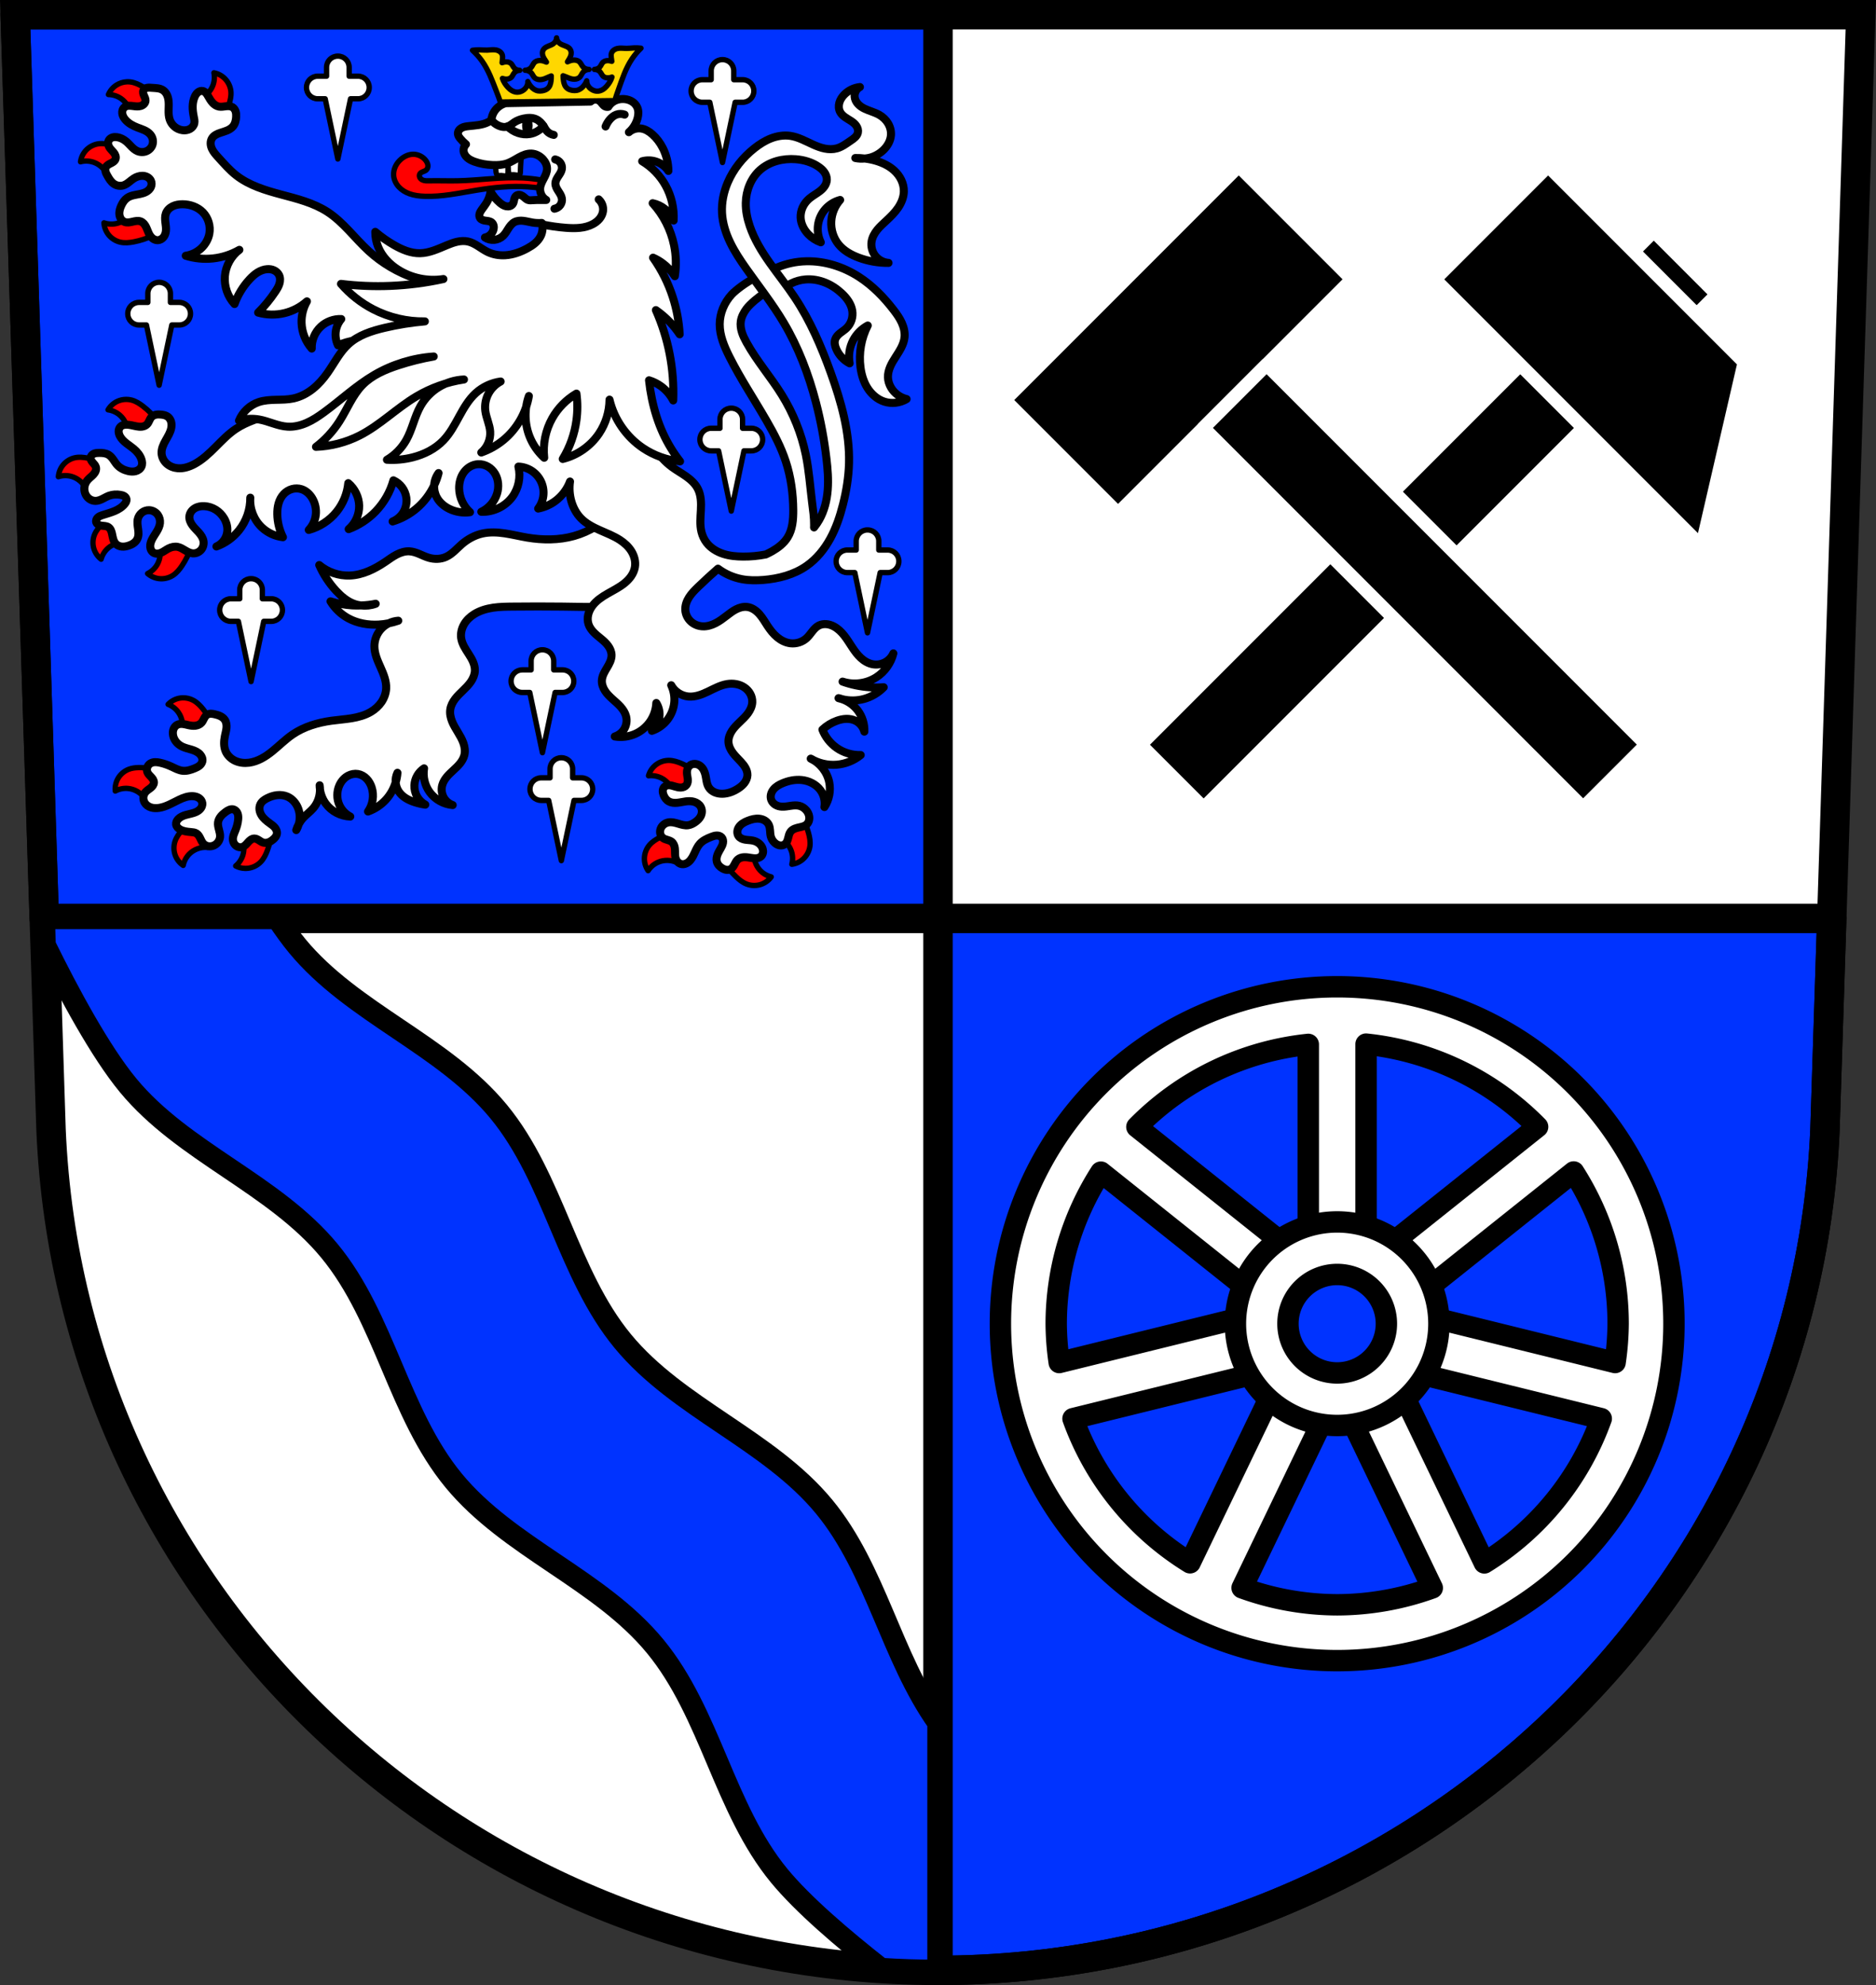 <?xml version="1.0" encoding="UTF-8" standalone="no"?>
<!-- Created with Inkscape (http://www.inkscape.org/) -->

<svg
   xmlns:dc="http://purl.org/dc/elements/1.1/"
   xmlns:cc="http://creativecommons.org/ns#"
   xmlns:rdf="http://www.w3.org/1999/02/22-rdf-syntax-ns#"
   xmlns:svg="http://www.w3.org/2000/svg"
   xmlns="http://www.w3.org/2000/svg"
   xmlns:sodipodi="http://sodipodi.sourceforge.net/DTD/sodipodi-0.dtd"
   xmlns:inkscape="http://www.inkscape.org/namespaces/inkscape"
   width="197.932mm"
   height="209.344mm"
   viewBox="0 0 701.334 741.769"
   id="svg10796"
   version="1.1"
   inkscape:version="0.91 r13725"
   sodipodi:docname="DEU Heusweiler COA.svg">
  <rect x="0" y="0" width="701.334" height="741.769" fill="#333333" stroke="none"/>
  <defs
     id="defs10798">
    <inkscape:path-effect
       effect="spiro"
       id="path-effect13517"
       is_visible="true" />
    <inkscape:path-effect
       effect="spiro"
       id="path-effect13458"
       is_visible="true" />
    <inkscape:path-effect
       effect="spiro"
       id="path-effect13454"
       is_visible="true" />
    <inkscape:path-effect
       effect="spiro"
       id="path-effect13450"
       is_visible="true" />
    <inkscape:path-effect
       effect="spiro"
       id="path-effect13442"
       is_visible="true" />
    <inkscape:path-effect
       effect="spiro"
       id="path-effect13438"
       is_visible="true" />
    <inkscape:path-effect
       effect="spiro"
       id="path-effect13434"
       is_visible="true" />
    <inkscape:path-effect
       effect="spiro"
       id="path-effect13378"
       is_visible="true" />
    <inkscape:path-effect
       effect="spiro"
       id="path-effect13327"
       is_visible="true" />
    <inkscape:path-effect
       effect="spiro"
       id="path-effect13323"
       is_visible="true" />
    <inkscape:path-effect
       effect="spiro"
       id="path-effect13272"
       is_visible="true" />
    <inkscape:path-effect
       effect="spiro"
       id="path-effect13222"
       is_visible="true" />
    <inkscape:path-effect
       effect="spiro"
       id="path-effect12990"
       is_visible="true" />
    <inkscape:path-effect
       effect="spiro"
       id="path-effect12921"
       is_visible="true" />
    <inkscape:path-effect
       effect="spiro"
       id="path-effect12921-9"
       is_visible="true" />
    <inkscape:path-effect
       effect="spiro"
       id="path-effect12990-4"
       is_visible="true" />
    <inkscape:path-effect
       effect="spiro"
       id="path-effect12990-9"
       is_visible="true" />
    <inkscape:path-effect
       effect="spiro"
       id="path-effect12990-9-3"
       is_visible="true" />
    <inkscape:path-effect
       effect="spiro"
       id="path-effect12990-9-1"
       is_visible="true" />
    <inkscape:path-effect
       effect="spiro"
       id="path-effect12990-9-1-9"
       is_visible="true" />
    <inkscape:path-effect
       effect="spiro"
       id="path-effect12990-9-1-92"
       is_visible="true" />
    <inkscape:path-effect
       effect="spiro"
       id="path-effect12990-9-1-92-6"
       is_visible="true" />
    <inkscape:path-effect
       effect="spiro"
       id="path-effect12990-9-1-92-3"
       is_visible="true" />
    <inkscape:path-effect
       effect="spiro"
       id="path-effect12990-9-1-92-3-4"
       is_visible="true" />
    <inkscape:path-effect
       effect="spiro"
       id="path-effect12990-9-1-92-3-2"
       is_visible="true" />
    <inkscape:path-effect
       effect="spiro"
       id="path-effect12990-9-1-92-3-8"
       is_visible="true" />
    <inkscape:path-effect
       effect="spiro"
       id="path-effect12990-9-1-92-3-3"
       is_visible="true" />
    <inkscape:path-effect
       effect="spiro"
       id="path-effect12990-9-1-92-3-3-2"
       is_visible="true" />
    <inkscape:path-effect
       effect="spiro"
       id="path-effect12990-9-1-92-3-3-9"
       is_visible="true" />
    <inkscape:path-effect
       effect="spiro"
       id="path-effect12990-9-1-92-3-3-9-4"
       is_visible="true" />
    <inkscape:path-effect
       effect="spiro"
       id="path-effect13222-8"
       is_visible="true" />
    <inkscape:path-effect
       effect="spiro"
       id="path-effect13272-7"
       is_visible="true" />
    <inkscape:path-effect
       effect="spiro"
       id="path-effect13327-7"
       is_visible="true" />
    <inkscape:path-effect
       effect="spiro"
       id="path-effect13517-8"
       is_visible="true" />
  </defs>
  <sodipodi:namedview
     id="base"
     pagecolor="#ffffff"
     bordercolor="#666666"
     borderopacity="1.0"
     inkscape:pageopacity="0.0"
     inkscape:pageshadow="2"
     inkscape:zoom="0.72664079"
     inkscape:cx="350.66705"
     inkscape:cy="370.88383"
     inkscape:document-units="px"
     inkscape:current-layer="layer1"
     showgrid="false"
     inkscape:window-width="1366"
     inkscape:window-height="745"
     inkscape:window-x="-8"
     inkscape:window-y="-8"
     inkscape:window-maximized="1"
     fit-margin-top="0"
     fit-margin-left="0"
     fit-margin-right="0"
     fit-margin-bottom="0"
     inkscape:snap-midpoints="true"
     inkscape:snap-smooth-nodes="true"
     inkscape:object-nodes="true"
     inkscape:snap-nodes="false"
     inkscape:object-paths="true" />
  <g
     inkscape:label="Ebene 1"
     inkscape:groupmode="layer"
     id="layer1"
     transform="translate(-11.018,-44.282)">
    <path
       style="fill:#ffffff;fill-rule:evenodd;stroke:none;stroke-width:11;stroke-opacity:1"
       inkscape:connector-curvature="0"
       d="m 16.698,49.782 13.398,416.624 c 7.415,175.25 153.92,314.046 331.589,314.144 177.51,-0.215 324.069,-139.061 331.589,-314.144 l 13.398,-416.624 -344.979,0 z"
       id="path10563-0-8" />
    <path
       style="opacity:1;fill:#0033ff;fill-opacity:1;fill-rule:nonzero;stroke:#000000;stroke-width:11;stroke-linecap:round;stroke-linejoin:round;stroke-miterlimit:4;stroke-dasharray:none;stroke-dashoffset:0;stroke-opacity:1"
       d="M 5.68 5.5 L 16.539 343.182 L 350.666 343.182 L 350.666 5.5 L 5.68 5.5 z M 350.666 343.182 L 350.666 736.27 C 528.176 736.055 674.736 597.208 682.256 422.125 L 684.795 343.182 L 350.666 343.182 z "
       transform="translate(11.018,44.282)"
       id="rect11491" />
    <g
       id="g13537"
       transform="translate(803.587,1.114)"
       style="stroke:#000000;stroke-width:2;stroke-miterlimit:4;stroke-dasharray:none;stroke-opacity:1">
      <path
         sodipodi:nodetypes="caaaaaaaacc"
         inkscape:connector-curvature="0"
         inkscape:original-d="m -607.24524,102.15148 c 0,0 -0.0893,3.25748 0.0724,4.87428 0.0393,0.39278 0.0456,0.80891 0.21728,1.16401 0.11211,0.23189 0.27329,0.47549 0.50698,0.58201 0.24183,0.11022 0.53132,-0.0107 0.79667,0 0.60499,0.0242 1.20878,0.21186 1.81064,0.1455 0.3264,-0.036 0.71312,-0.054 0.94153,-0.291 0.19147,-0.19865 0.17382,-0.52724 0.21727,-0.80026 0.22515,-1.41465 0.0903,-2.86536 0.21728,-4.29228 0.0845,-0.94971 0.36211,-2.83727 0.36211,-2.83727 z"
         inkscape:path-effect="#path-effect13517"
         id="path13515"
         d="m -607.245,102.151 c -0.08,1.624 -0.056,3.253 0.072,4.874 0.031,0.395 0.07,0.796 0.217,1.164 0.049,0.123 0.111,0.242 0.194,0.345 0.083,0.103 0.19,0.189 0.313,0.237 0.125,0.049 0.263,0.056 0.397,0.047 0.134,-0.009 0.266,-0.034 0.4,-0.047 0.604,-0.06 1.205,0.115 1.811,0.145 0.17,0.009 0.343,0.005 0.508,-0.036 0.165,-0.042 0.324,-0.124 0.434,-0.255 0.091,-0.108 0.145,-0.243 0.174,-0.38 0.03,-0.138 0.037,-0.279 0.043,-0.42 0.066,-1.431 0.096,-2.865 0.217,-4.292 0.081,-0.95 0.201,-1.897 0.362,-2.837 l -5.142,1.455 z"
         style="fill:#ffffff;fill-rule:evenodd;stroke:#000000;stroke-width:2;stroke-linecap:butt;stroke-linejoin:round;stroke-miterlimit:4;stroke-dasharray:none;stroke-opacity:1" />
      <path
         sodipodi:nodetypes="caaaaaaaacc"
         inkscape:connector-curvature="0"
         inkscape:original-d="m -602.60407,101.86352 c 0,0 -0.0893,3.25748 0.0724,4.87428 0.0393,0.39278 0.0456,0.80891 0.21728,1.16401 0.11211,0.23189 0.27329,0.47549 0.50698,0.58201 0.24183,0.11022 0.53132,-0.0107 0.79667,0 0.60499,0.0242 1.20878,0.21186 1.81064,0.1455 0.3264,-0.036 0.71312,-0.054 0.94153,-0.291 0.19147,-0.19865 0.17382,-0.52724 0.21727,-0.80026 0.22515,-1.41465 0.0903,-2.86536 0.21728,-4.29228 0.0845,-0.94971 0.36211,-2.83727 0.36211,-2.83727 z"
         inkscape:path-effect="#path-effect13517-8"
         id="path13515-2"
         d="m -602.604,101.864 c -0.08,1.624 -0.056,3.253 0.072,4.874 0.031,0.395 0.07,0.796 0.217,1.164 0.049,0.123 0.111,0.242 0.194,0.345 0.083,0.103 0.19,0.189 0.313,0.237 0.125,0.049 0.263,0.056 0.397,0.047 0.134,-0.009 0.266,-0.034 0.4,-0.047 0.604,-0.06 1.205,0.115 1.811,0.145 0.17,0.009 0.343,0.005 0.508,-0.036 0.165,-0.042 0.324,-0.124 0.434,-0.255 0.091,-0.108 0.145,-0.243 0.174,-0.38 0.03,-0.138 0.037,-0.279 0.043,-0.42 0.066,-1.431 0.096,-2.865 0.217,-4.292 0.081,-0.95 0.201,-1.897 0.362,-2.837 l -5.142,1.455 z"
         style="fill:#ffffff;fill-rule:evenodd;stroke:#000000;stroke-width:2;stroke-linecap:butt;stroke-linejoin:round;stroke-miterlimit:4;stroke-dasharray:none;stroke-opacity:1" />
    </g>
    <path
       style="fill:none;fill-rule:evenodd;stroke:#000000;stroke-width:11;stroke-opacity:1"
       inkscape:connector-curvature="0"
       d="m 16.698,49.782 13.398,416.624 c 7.415,175.25 153.92,314.046 331.589,314.144 177.51,-0.215 324.069,-139.061 331.589,-314.144 l 13.398,-416.624 -344.979,0 z"
       id="path10563-0" />
    <g
       id="g11818"
       transform="translate(809.744,0)"
       style="stroke:#000000;stroke-opacity:1;fill:#ffffff;stroke-width:8;stroke-miterlimit:4;stroke-dasharray:none;stroke-linejoin:round">
      <path
         id="path11804"
         transform="translate(11.018,44.282)"
         d="M -309.848,368.727 A 125.899,125.899 0 0 0 -435.746,494.625 125.899,125.899 0 0 0 -309.848,620.523 125.899,125.899 0 0 0 -183.949,494.625 125.899,125.899 0 0 0 -309.848,368.727 Z m 10.799,21.434 a 105.037,105.037 0 0 1 64.131,30.896 l -60.594,48.322 13.467,16.887 60.611,-48.338 a 105.037,105.037 0 0 1 16.621,56.697 105.037,105.037 0 0 1 -1.133,14.506 l -75.152,-18.537 -5.172,20.971 75.148,18.535 a 105.037,105.037 0 0 1 -43.705,53.902 l -33.6,-69.781 -19.461,9.369 33.592,69.766 a 105.037,105.037 0 0 1 -35.553,6.307 105.037,105.037 0 0 1 -35.541,-6.334 l 33.58,-69.738 -19.461,-9.369 -33.58,69.736 a 105.037,105.037 0 0 1 -43.754,-53.852 l 75.178,-18.541 -5.172,-20.971 -75.164,18.541 a 105.037,105.037 0 0 1 -1.123,-14.51 105.037,105.037 0 0 1 16.705,-56.633 l 60.529,48.273 13.467,-16.887 -60.543,-48.281 a 105.037,105.037 0 0 1 64.08,-30.838 l 0,77.416 21.598,0 0,-77.516 z"
         style="opacity:1;fill:#ffffff;fill-opacity:1;fill-rule:nonzero;stroke:#000000;stroke-width:8;stroke-linecap:round;stroke-linejoin:round;stroke-miterlimit:4;stroke-dasharray:none;stroke-dashoffset:0;stroke-opacity:1"
         inkscape:connector-curvature="0" />
      <path
         id="path11800"
         transform="translate(11.018,44.282)"
         d="m -309.848,456.592 a 38.033,38.033 0 0 0 -38.033,38.033 38.033,38.033 0 0 0 38.033,38.033 38.033,38.033 0 0 0 38.033,-38.033 38.033,38.033 0 0 0 -38.033,-38.033 z m 0,19.635 a 18.398,18.398 0 0 1 18.398,18.398 18.398,18.398 0 0 1 -18.398,18.398 18.398,18.398 0 0 1 -18.398,-18.398 18.398,18.398 0 0 1 18.398,-18.398 z"
         style="opacity:1;fill:#ffffff;fill-opacity:1;fill-rule:nonzero;stroke:#000000;stroke-width:8;stroke-linecap:round;stroke-linejoin:round;stroke-miterlimit:4;stroke-dasharray:none;stroke-dashoffset:0;stroke-opacity:1"
         inkscape:connector-curvature="0" />
    </g>
    <rect
       style="opacity:1;fill:#000000;fill-opacity:1;fill-rule:nonzero;stroke:#ffffff;stroke-width:5;stroke-linecap:round;stroke-linejoin:round;stroke-miterlimit:4;stroke-dasharray:none;stroke-dashoffset:0;stroke-opacity:1"
       id="rect11839"
       width="123.699"
       height="59.886"
       x="136.421"
       y="410.481"
       transform="matrix(0.707,-0.707,0.707,0.707,0,0)" />
    <path
       style="opacity:1;fill:#000000;fill-opacity:1;fill-rule:nonzero;stroke:#ffffff;stroke-width:5;stroke-linecap:round;stroke-linejoin:round;stroke-miterlimit:4;stroke-dasharray:none;stroke-dashoffset:0;stroke-opacity:1"
       d="M 618.256 86.4 L 568.34 136.318 L 476.293 228.363 L 426.377 278.281 L 449.979 301.885 L 499.896 251.967 L 591.941 159.92 L 641.859 110.004 L 618.256 86.4 z "
       transform="translate(11.018,44.282)"
       id="rect11837-4" />
    <path
       inkscape:connector-curvature="0"
       style="opacity:1;fill:#000000;fill-opacity:1;fill-rule:nonzero;stroke:#ffffff;stroke-width:5;stroke-linecap:round;stroke-linejoin:round;stroke-miterlimit:4;stroke-dasharray:none;stroke-dashoffset:0;stroke-opacity:1"
       d="m 547.424,148.668 87.469,87.469 12.322,12.322 15.896,-68.797 -73.34,-73.34 -42.346,42.346 z"
       id="rect11839-1" />
    <rect
       style="opacity:1;fill:#000000;fill-opacity:1;fill-rule:nonzero;stroke:#ffffff;stroke-width:5;stroke-linecap:round;stroke-linejoin:round;stroke-miterlimit:4;stroke-dasharray:none;stroke-dashoffset:0;stroke-opacity:1"
       id="rect11837"
       width="33.379"
       height="200.766"
       x="181.581"
       y="470.367"
       transform="matrix(0.707,-0.707,0.707,0.707,0,0)" />
    <path
       style="fill:#0033ff;fill-rule:evenodd;stroke:#000000;stroke-width:8;stroke-linecap:butt;stroke-linejoin:round;stroke-miterlimit:4;stroke-dasharray:none;stroke-opacity:1;fill-opacity:1"
       d="M 16.539 343.182 L 16.859 353.131 C 25.882 371.459 37.503 392.952 47.857 405.516 C 68.532 430.602 102.514 442.365 123.189 467.451 C 143.865 492.538 148.921 528.142 169.596 553.229 C 190.271 578.315 224.253 590.078 244.928 615.164 C 265.603 640.251 270.657 675.855 291.332 700.941 C 300.127 711.613 315.067 724.397 329.338 735.584 C 336.393 736.032 343.503 736.266 350.666 736.27 L 350.666 643.762 C 333.143 619.118 327.458 586.503 308.143 563.066 C 287.468 537.98 253.486 526.217 232.811 501.131 C 212.135 476.044 207.079 440.44 186.404 415.354 C 165.729 390.267 131.747 378.504 111.072 353.418 C 108.63 350.454 106.115 346.981 103.582 343.182 L 16.539 343.182 z M 350.666 736.27 C 352.748 736.267 354.825 736.238 356.898 736.197 C 354.825 736.238 352.748 736.267 350.666 736.27 z M 404.105 731.928 C 395.972 733.245 387.742 734.264 379.43 734.988 C 387.744 734.269 395.972 733.245 404.105 731.928 z M 377.141 735.186 C 372.975 735.52 368.791 735.781 364.586 735.961 C 368.792 735.783 372.975 735.517 377.141 735.186 z M 364.061 735.982 C 361.999 736.067 359.932 736.133 357.861 736.18 C 359.932 736.133 361.999 736.066 364.061 735.982 z "
       transform="translate(11.018,44.282)"
       id="path12098" />
    <path
       inkscape:connector-curvature="0"
       style="opacity:1;fill:#ffffff;fill-opacity:1;fill-rule:nonzero;stroke:#000000;stroke-width:2;stroke-linecap:round;stroke-linejoin:round;stroke-miterlimit:4;stroke-dasharray:none;stroke-dashoffset:0;stroke-opacity:1"
       d="m 137.294,65.25 c -2.323,0 -4.195,1.871 -4.195,4.195 l 0,3.307 -3.307,0 c -2.323,0 -4.195,1.869 -4.195,4.193 l 0,0.06 c 0,2.323 1.871,4.193 4.195,4.193 l 2.794,0 4.738,22.506 4.736,-22.506 2.794,0 c 2.323,0 4.193,-1.869 4.193,-4.193 l 0,-0.06 c 0,-2.323 -1.869,-4.193 -4.193,-4.193 l -3.307,0 0,-3.307 c 0,-2.323 -1.871,-4.195 -4.195,-4.195 l -0.058,0 z m 143.789,1.309 c -2.323,0 -4.195,1.871 -4.195,4.195 l 0,3.307 -3.307,0 c -2.323,0 -4.195,1.869 -4.195,4.193 l 0,0.06 c 0,2.323 1.871,4.193 4.195,4.193 l 2.794,0 4.738,22.506 4.736,-22.506 2.794,0 c 2.323,0 4.193,-1.869 4.193,-4.193 l 0,-0.06 c 0,-2.323 -1.869,-4.193 -4.193,-4.193 l -3.307,0 0,-3.307 c 0,-2.323 -1.871,-4.195 -4.195,-4.195 l -0.058,0 z M 70.48,149.774 c -2.323,0 -4.195,1.871 -4.195,4.195 l 0,3.307 -3.307,0 c -2.323,0 -4.195,1.869 -4.195,4.193 l 0,0.06 c 0,2.323 1.871,4.193 4.195,4.193 l 2.794,0 4.738,22.506 4.736,-22.506 2.794,0 c 2.323,0 4.193,-1.869 4.193,-4.193 l 0,-0.06 c 0,-2.323 -1.869,-4.193 -4.193,-4.193 l -3.307,0 0,-3.307 c 0,-2.323 -1.871,-4.195 -4.195,-4.195 l -0.058,0 z m 213.892,47.031 c -2.323,0 -4.195,1.871 -4.195,4.195 l 0,3.307 -3.307,0 c -2.323,0 -4.195,1.869 -4.195,4.193 l 0,0.06 c 0,2.323 1.871,4.193 4.195,4.193 l 2.794,0 4.738,22.506 4.736,-22.506 2.794,0 c 2.323,0 4.193,-1.869 4.193,-4.193 l 0,-0.06 c 0,-2.323 -1.869,-4.193 -4.193,-4.193 l -3.307,0 0,-3.307 c 0,-2.323 -1.871,-4.195 -4.195,-4.195 l -0.058,0 z m 50.927,45.497 c -2.323,0 -4.195,1.871 -4.195,4.195 l 0,3.307 -3.307,0 c -2.323,0 -4.195,1.869 -4.195,4.193 l 0,0.06 c 0,2.323 1.871,4.193 4.195,4.193 l 2.794,0 4.738,22.506 4.736,-22.506 2.794,0 c 2.323,0 4.193,-1.869 4.193,-4.193 l 0,-0.06 c 0,-2.323 -1.869,-4.193 -4.193,-4.193 l -3.307,0 0,-3.307 c 0,-2.323 -1.871,-4.195 -4.195,-4.195 l -0.058,0 z m -230.451,18.215 c -2.323,0 -4.195,1.871 -4.195,4.195 l 0,3.307 -3.307,0 c -2.323,0 -4.195,1.869 -4.195,4.193 l 0,0.06 c 0,2.323 1.871,4.193 4.195,4.193 l 2.794,0 4.738,22.506 4.736,-22.506 2.794,0 c 2.323,0 4.193,-1.869 4.193,-4.193 l 0,-0.06 c 0,-2.323 -1.869,-4.193 -4.193,-4.193 l -3.307,0 0,-3.307 c 0,-2.323 -1.871,-4.195 -4.195,-4.195 l -0.058,0 z m 108.925,26.571 c -2.323,0 -4.195,1.871 -4.195,4.195 l 0,3.307 -3.307,0 c -2.323,0 -4.195,1.869 -4.195,4.193 l 0,0.06 c 0,2.323 1.871,4.193 4.195,4.193 l 2.794,0 4.738,22.506 4.736,-22.506 2.794,0 c 2.323,0 4.193,-1.869 4.193,-4.193 l 0,-0.06 c 0,-2.323 -1.869,-4.193 -4.193,-4.193 l -3.307,0 0,-3.307 c 0,-2.323 -1.871,-4.195 -4.195,-4.195 l -0.058,0 z m 7.071,40.336 c -2.323,0 -4.195,1.871 -4.195,4.195 l 0,3.307 -3.307,0 c -2.323,0 -4.195,1.869 -4.195,4.193 l 0,0.06 c 0,2.323 1.871,4.193 4.195,4.193 l 2.794,0 4.738,22.506 4.736,-22.506 2.794,0 c 2.323,0 4.193,-1.869 4.193,-4.193 l 0,-0.06 c 0,-2.323 -1.869,-4.193 -4.193,-4.193 l -3.307,0 0,-3.307 c 0,-2.323 -1.871,-4.195 -4.195,-4.195 l -0.058,0 z"
       id="rect12786-2" />
    <path
       inkscape:connector-curvature="0"
       style="fill:#ff0000;fill-opacity:1;fill-rule:evenodd;stroke:#000000;stroke-width:2;stroke-linecap:butt;stroke-linejoin:round;stroke-miterlimit:4;stroke-dasharray:none;stroke-opacity:1"
       d="m 90.992,71.478 c 0.334,1.631 0.175,3.358 -0.453,4.9 -0.918,2.253 -2.854,4.068 -5.161,4.84 l 0.835,6.801 7.126,2.149 c 1.35,-2.088 2.437,-4.348 3.225,-6.707 0.523,-1.569 0.918,-3.215 0.79,-4.864 -0.144,-1.852 -0.972,-3.643 -2.286,-4.956 -1.104,-1.103 -2.542,-1.866 -4.074,-2.162 z m -32.514,3.373 c -1.391,0.059 -2.768,0.485 -3.941,1.237 -1.313,0.843 -2.366,2.085 -2.984,3.518 1.664,0.023 3.318,0.548 4.689,1.491 2.004,1.379 3.364,3.658 3.625,6.077 l 6.821,0.639 3.623,-6.502 c -1.751,-1.766 -3.726,-3.31 -5.862,-4.584 -1.421,-0.847 -2.944,-1.583 -4.582,-1.811 -0.46,-0.064 -0.926,-0.085 -1.389,-0.066 z m -9.356,23.083 c -0.412,-0.005 -0.823,0.016 -1.233,0.07 -1.842,0.242 -3.585,1.162 -4.826,2.544 -1.043,1.161 -1.729,2.638 -1.944,4.183 1.611,-0.42 3.346,-0.352 4.919,0.194 2.298,0.797 4.211,2.634 5.105,4.896 l 6.748,-1.192 1.767,-7.231 c -2.157,-1.238 -4.471,-2.203 -6.868,-2.864 -1.196,-0.33 -2.431,-0.584 -3.666,-0.6 z m 116.269,3.988 c -1.602,0.039 -3.142,0.744 -4.371,1.771 -0.914,0.764 -1.679,1.713 -2.187,2.79 -0.507,1.078 -0.751,2.284 -0.649,3.471 0.136,1.571 0.88,3.061 1.955,4.215 1.075,1.154 2.468,1.985 3.952,2.519 1.81,0.652 3.748,0.875 5.671,0.946 6.47,0.237 12.866,-1.193 19.255,-2.245 6.401,-1.054 12.903,-1.735 19.375,-1.299 3.467,0.234 6.912,0.787 10.277,1.653 l 0.59,-2.835 c -4.115,-1.182 -8.365,-1.897 -12.64,-2.126 -8.191,-0.44 -16.371,0.897 -24.572,1.064 -3.543,0.072 -7.087,-0.074 -10.631,0 -0.442,0.01 -0.886,0.022 -1.326,-0.023 -0.439,-0.045 -0.877,-0.148 -1.265,-0.359 -0.388,-0.211 -0.724,-0.535 -0.897,-0.942 -0.086,-0.203 -0.13,-0.426 -0.122,-0.647 0.008,-0.221 0.068,-0.439 0.182,-0.628 0.121,-0.199 0.297,-0.361 0.493,-0.489 0.195,-0.127 0.409,-0.223 0.626,-0.308 0.433,-0.172 0.892,-0.315 1.245,-0.62 0.246,-0.213 0.427,-0.499 0.532,-0.807 0.105,-0.308 0.135,-0.639 0.103,-0.963 -0.063,-0.648 -0.366,-1.252 -0.754,-1.775 -1.111,-1.5 -2.977,-2.409 -4.843,-2.363 z M 60.281,123.277 c -1.071,2.184 -3.126,3.86 -5.481,4.471 -1.611,0.418 -3.345,0.348 -4.917,-0.199 0.091,1.558 0.655,3.084 1.602,4.324 1.127,1.477 2.792,2.535 4.608,2.924 1.617,0.346 3.303,0.173 4.928,-0.137 2.443,-0.467 4.826,-1.244 7.075,-2.305 l -1.186,-7.35 -6.63,-1.728 z m -2.119,70.242 c -1.161,0.009 -2.321,0.27 -3.367,0.773 -1.406,0.676 -2.604,1.78 -3.392,3.127 1.649,0.226 3.227,0.949 4.473,2.053 1.821,1.613 2.891,4.041 2.854,6.473 l 6.693,1.468 4.39,-6.011 c -1.522,-1.967 -3.294,-3.74 -5.259,-5.265 -1.307,-1.014 -2.728,-1.934 -4.326,-2.36 -0.673,-0.179 -1.37,-0.265 -2.066,-0.259 z m -16.824,21.626 c -0.31,-0.012 -0.619,-0.013 -0.927,0.002 -0.411,0.02 -0.822,0.066 -1.228,0.145 -1.823,0.354 -3.508,1.38 -4.663,2.835 -0.97,1.222 -1.564,2.737 -1.685,4.292 1.582,-0.517 3.318,-0.554 4.92,-0.105 2.342,0.656 4.365,2.373 5.394,4.576 l 6.662,-1.604 1.326,-7.323 c -2.228,-1.104 -4.597,-1.927 -7.03,-2.44 -0.91,-0.192 -1.841,-0.341 -2.77,-0.378 z m 13.833,20.366 c -2.148,1.253 -4.136,2.78 -5.904,4.529 -1.176,1.163 -2.273,2.453 -2.903,3.982 -0.708,1.717 -0.779,3.688 -0.199,5.453 0.487,1.483 1.426,2.815 2.659,3.772 0.439,-1.606 1.362,-3.077 2.619,-4.168 1.836,-1.595 4.383,-2.339 6.789,-1.985 l 2.326,-6.445 -5.387,-5.137 z m 21.152,9.162 -5.879,3.518 c 0.807,2.295 0.563,4.937 -0.651,7.045 -0.831,1.442 -2.097,2.63 -3.589,3.367 1.175,1.027 2.661,1.694 4.21,1.888 1.843,0.231 3.763,-0.218 5.313,-1.241 1.38,-0.911 2.437,-2.233 3.354,-3.61 1.378,-2.07 2.494,-4.315 3.313,-6.663 l -6.071,-4.304 z m 2.937,60.369 c -0.464,0.016 -0.926,0.073 -1.38,0.171 -1.525,0.331 -2.945,1.127 -4.024,2.254 1.552,0.602 2.918,1.672 3.873,3.035 1.397,1.992 1.875,4.601 1.275,6.959 l 6.169,2.982 5.665,-4.828 c -1.024,-2.266 -2.335,-4.401 -3.892,-6.34 -1.036,-1.29 -2.207,-2.515 -3.663,-3.3 -1.226,-0.661 -2.632,-0.98 -4.024,-0.933 z m 181.82,23.374 c -1.857,-0.01 -3.71,0.665 -5.127,1.865 -1.191,1.008 -2.072,2.379 -2.495,3.881 1.653,-0.197 3.363,0.107 4.847,0.861 2.168,1.102 3.814,3.182 4.392,5.545 l 6.848,-0.267 2.734,-6.923 c -1.969,-1.519 -4.13,-2.789 -6.415,-3.77 -1.52,-0.652 -3.129,-1.183 -4.783,-1.192 z m -198.313,2.696 c -1.245,0.03 -2.486,0.191 -3.644,0.635 -1.734,0.666 -3.215,1.969 -4.099,3.602 -0.743,1.372 -1.064,2.969 -0.912,4.522 1.468,-0.785 3.17,-1.124 4.826,-0.961 2.421,0.238 4.712,1.577 6.109,3.569 l 6.282,-2.738 0.03,-7.444 c -2.387,-0.7 -4.862,-1.096 -7.348,-1.179 -0.413,-0.014 -0.83,-0.017 -1.245,-0.008 z m 247.688,17.604 -7.237,1.739 -1.22,6.742 c 2.259,0.902 4.087,2.824 4.875,5.125 0.539,1.575 0.599,3.31 0.173,4.919 1.546,-0.209 3.026,-0.889 4.191,-1.927 1.387,-1.236 2.315,-2.976 2.565,-4.817 0.222,-1.639 -0.078,-3.305 -0.511,-4.902 -0.651,-2.4 -1.606,-4.718 -2.835,-6.88 z m -225.747,0.844 c -2.064,1.387 -3.952,3.036 -5.605,4.894 -1.099,1.236 -2.11,2.593 -2.642,4.159 -0.597,1.759 -0.544,3.73 0.147,5.454 0.58,1.449 1.602,2.717 2.894,3.593 0.336,-1.63 1.164,-3.155 2.348,-4.324 1.731,-1.709 4.224,-2.613 6.648,-2.414 l 1.912,-6.579 -5.703,-4.783 z m 21.094,2.427 -4.926,4.761 c 1.308,2.051 1.671,4.679 0.968,7.007 -0.481,1.593 -1.443,3.039 -2.728,4.097 1.378,0.733 2.976,1.043 4.527,0.88 1.847,-0.194 3.615,-1.065 4.892,-2.414 1.137,-1.201 1.866,-2.73 2.446,-4.279 0.872,-2.329 1.449,-4.768 1.713,-7.241 l -6.893,-2.811 z m 158.951,2.677 c -2.428,0.54 -4.787,1.388 -7.004,2.516 -1.474,0.75 -2.911,1.646 -3.977,2.911 -1.197,1.42 -1.865,3.276 -1.85,5.133 0.012,1.56 0.501,3.115 1.384,4.402 0.907,-1.396 2.235,-2.515 3.764,-3.172 2.235,-0.96 4.886,-0.894 7.071,0.175 l 4.178,-5.43 -3.567,-6.534 z m 21.699,5.877 -4.996,5.516 c 1.308,2.115 2.882,4.065 4.676,5.787 1.193,1.146 2.513,2.209 4.057,2.8 1.735,0.664 3.707,0.683 5.456,0.058 1.47,-0.525 2.775,-1.496 3.7,-2.753 -1.616,-0.397 -3.109,-1.284 -4.232,-2.512 -1.641,-1.795 -2.452,-4.322 -2.16,-6.737 l -6.502,-2.16 z"
       id="path12919-9" />
    <path
       inkscape:connector-curvature="0"
       style="fill:#ffffff;fill-rule:evenodd;stroke:#000000;stroke-width:3;stroke-linecap:butt;stroke-linejoin:round;stroke-miterlimit:4;stroke-dasharray:none;stroke-opacity:1"
       d="m 66.925,77.037 c -0.301,-0.009 -0.6,0.001 -0.895,0.058 -0.295,0.057 -0.583,0.161 -0.833,0.329 -0.25,0.168 -0.46,0.4 -0.577,0.677 -0.129,0.306 -0.141,0.652 -0.083,0.98 0.058,0.327 0.183,0.637 0.32,0.94 0.137,0.303 0.286,0.601 0.399,0.914 0.112,0.313 0.187,0.644 0.167,0.976 -0.028,0.472 -0.252,0.922 -0.581,1.262 -0.329,0.34 -0.759,0.573 -1.213,0.709 -0.907,0.271 -1.878,0.159 -2.817,0.034 -0.549,-0.073 -1.103,-0.15 -1.656,-0.118 -0.553,0.032 -1.112,0.181 -1.551,0.519 -0.341,0.262 -0.596,0.631 -0.743,1.036 -0.146,0.405 -0.187,0.843 -0.139,1.271 0.095,0.855 0.532,1.641 1.081,2.303 1.185,1.427 2.881,2.339 4.612,3.006 0.862,0.332 1.744,0.613 2.581,1.002 0.837,0.389 1.637,0.895 2.228,1.604 0.433,0.52 0.746,1.144 0.889,1.805 0.144,0.661 0.119,1.359 -0.086,2.004 -0.34,1.069 -1.177,1.959 -2.205,2.407 -1.071,0.466 -2.332,0.456 -3.407,0 -0.856,-0.363 -1.578,-0.984 -2.234,-1.643 -0.656,-0.659 -1.264,-1.367 -1.976,-1.965 -0.974,-0.817 -2.151,-1.417 -3.409,-1.604 -0.552,-0.082 -1.122,-0.083 -1.658,0.07 -0.536,0.153 -1.037,0.47 -1.348,0.933 -0.255,0.379 -0.373,0.841 -0.363,1.297 0.01,0.456 0.146,0.907 0.363,1.309 0.431,0.799 1.156,1.391 1.726,2.098 0.285,0.353 0.535,0.743 0.675,1.175 0.14,0.432 0.162,0.911 0.004,1.337 -0.14,0.375 -0.412,0.688 -0.728,0.934 -0.315,0.246 -0.674,0.432 -1.032,0.611 -0.358,0.179 -0.72,0.353 -1.047,0.583 -0.328,0.23 -0.623,0.519 -0.801,0.878 -0.252,0.508 -0.248,1.114 -0.102,1.662 0.146,0.548 0.424,1.052 0.703,1.546 0.637,1.128 1.333,2.279 2.405,3.006 0.985,0.669 2.261,0.916 3.409,0.602 0.773,-0.212 1.46,-0.659 2.096,-1.147 0.636,-0.488 1.237,-1.026 1.912,-1.459 0.956,-0.613 2.072,-1.009 3.208,-1.002 0.647,0.004 1.299,0.141 1.871,0.444 0.572,0.302 1.06,0.776 1.337,1.361 0.354,0.748 0.338,1.65 0,2.405 -0.341,0.761 -0.982,1.361 -1.709,1.769 -0.727,0.408 -1.54,0.637 -2.356,0.808 -0.816,0.171 -1.645,0.288 -2.456,0.483 -0.811,0.196 -1.612,0.476 -2.299,0.948 -0.992,0.681 -1.688,1.72 -2.205,2.807 -0.511,1.074 -0.875,2.26 -0.746,3.443 0.065,0.591 0.253,1.172 0.585,1.666 0.331,0.494 0.808,0.896 1.365,1.106 0.477,0.179 0.997,0.215 1.504,0.173 0.508,-0.042 1.006,-0.157 1.502,-0.273 0.496,-0.116 0.995,-0.233 1.502,-0.275 0.508,-0.042 1.028,-0.004 1.504,0.175 0.464,0.175 0.871,0.481 1.203,0.848 0.333,0.367 0.595,0.795 0.814,1.239 0.439,0.889 0.717,1.852 1.19,2.723 0.327,0.601 0.75,1.159 1.297,1.57 0.547,0.411 1.227,0.666 1.91,0.635 0.824,-0.037 1.598,-0.492 2.117,-1.134 0.519,-0.642 0.797,-1.453 0.889,-2.273 0.125,-1.104 -0.069,-2.217 -0.197,-3.32 -0.128,-1.104 -0.186,-2.253 0.197,-3.296 0.434,-1.182 1.411,-2.116 2.544,-2.666 1.133,-0.55 2.411,-0.741 3.67,-0.741 2.804,0.002 5.663,0.997 7.619,3.006 2.023,2.078 2.935,5.168 2.405,8.019 -0.366,1.97 -1.384,3.8 -2.805,5.212 -1.617,1.606 -3.759,2.676 -6.015,3.006 3.291,1.032 6.796,1.375 10.224,1.002 3.449,-0.375 6.817,-1.475 9.822,-3.208 -3.078,2.316 -5.099,5.985 -5.413,9.824 -0.308,3.772 1.034,7.649 3.608,10.424 1.227,-3.409 3.15,-6.567 5.614,-9.222 0.887,-0.956 1.849,-1.852 2.954,-2.546 1.104,-0.693 2.359,-1.178 3.661,-1.262 0.87,-0.056 1.759,0.071 2.55,0.438 0.79,0.368 1.477,0.983 1.861,1.766 0.492,1 0.462,2.196 0.137,3.262 -0.325,1.066 -0.922,2.027 -1.542,2.954 -1.877,2.807 -4.027,5.429 -6.413,7.818 3.185,0.903 6.602,0.971 9.822,0.199 3.112,-0.746 6.034,-2.275 8.419,-4.409 -1.386,2.421 -2.088,5.228 -2.004,8.017 0.106,3.518 1.476,6.986 3.807,9.623 -0.12,-3.058 1.16,-6.143 3.409,-8.218 2.041,-1.883 4.842,-2.916 7.617,-2.807 -0.837,0.989 -1.456,2.161 -1.803,3.409 -0.589,2.116 -0.37,4.444 0.602,6.413 1.973,-0.889 4.072,-1.498 6.214,-1.803 7.095,-1.012 14.607,1.517 19.644,6.614 l 23.053,-27.263 c -13.543,1.139 -27.48,-3.63 -37.485,-12.829 -5.231,-4.809 -9.466,-10.783 -15.436,-14.635 -5.171,-3.337 -11.273,-4.84 -17.219,-6.43 -5.945,-1.59 -12.018,-3.401 -16.86,-7.201 -2.456,-1.928 -4.511,-4.306 -6.614,-6.614 -0.921,-1.011 -1.87,-2.034 -2.437,-3.279 -0.283,-0.622 -0.464,-1.296 -0.478,-1.98 -0.013,-0.684 0.147,-1.377 0.508,-1.957 0.325,-0.522 0.801,-0.94 1.326,-1.26 0.525,-0.32 1.101,-0.546 1.683,-0.745 0.86,-0.294 1.741,-0.531 2.58,-0.882 0.839,-0.351 1.646,-0.83 2.232,-1.525 0.832,-0.987 1.14,-2.319 1.201,-3.608 0.032,-0.678 0.002,-1.368 -0.207,-2.014 -0.209,-0.646 -0.612,-1.248 -1.196,-1.594 -0.365,-0.217 -0.786,-0.328 -1.209,-0.367 -0.423,-0.039 -0.849,-0.006 -1.271,0.043 -0.843,0.099 -1.697,0.272 -2.533,0.122 -0.939,-0.169 -1.766,-0.739 -2.41,-1.442 -0.644,-0.703 -1.127,-1.536 -1.598,-2.365 -0.241,-0.423 -0.483,-0.85 -0.803,-1.216 -0.32,-0.367 -0.729,-0.675 -1.201,-0.79 -0.317,-0.077 -0.655,-0.065 -0.97,0.019 -0.316,0.084 -0.609,0.238 -0.869,0.436 -0.519,0.397 -0.887,0.961 -1.168,1.551 -0.556,1.169 -0.797,2.47 -0.822,3.764 -0.025,1.294 0.159,2.585 0.419,3.853 0.163,0.794 0.358,1.61 0.201,2.405 -0.091,0.461 -0.301,0.898 -0.592,1.267 -0.291,0.369 -0.663,0.672 -1.077,0.895 -0.828,0.446 -1.808,0.567 -2.741,0.446 -1.091,-0.142 -2.137,-0.607 -2.98,-1.314 -0.843,-0.707 -1.481,-1.653 -1.829,-2.696 -0.362,-1.084 -0.413,-2.245 -0.395,-3.388 0.018,-1.143 0.1,-2.29 -0.007,-3.428 -0.077,-0.818 -0.255,-1.633 -0.609,-2.375 -0.355,-0.741 -0.893,-1.407 -1.594,-1.835 -0.588,-0.359 -1.27,-0.541 -1.952,-0.637 -0.682,-0.097 -1.372,-0.112 -2.059,-0.164 -0.3,-0.023 -0.602,-0.053 -0.902,-0.062 z M 312.453,141.909 c -0.988,0.021 -1.977,0.091 -2.961,0.211 -3.646,0.444 -7.208,1.565 -10.45,3.29 l 3.29,8.128 c 2.519,-2.782 6.127,-4.553 9.869,-4.84 2.484,-0.191 5.001,0.255 7.312,1.185 2.311,0.93 4.417,2.337 6.235,4.041 1.849,1.734 3.455,3.886 3.869,6.387 0.196,1.183 0.115,2.413 -0.25,3.555 -0.365,1.142 -1.013,2.193 -1.878,3.023 -0.735,0.706 -1.613,1.243 -2.41,1.878 -0.797,0.635 -1.537,1.409 -1.846,2.38 -0.181,0.569 -0.205,1.18 -0.12,1.771 0.084,0.591 0.274,1.162 0.508,1.711 0.983,2.315 2.796,4.267 5.031,5.419 -0.548,-2.944 -0.063,-6.069 1.354,-8.707 1.226,-2.283 3.136,-4.193 5.419,-5.419 -2.462,4.789 -3.421,10.337 -2.709,15.675 0.362,2.715 1.162,5.404 2.636,7.713 1.474,2.308 3.661,4.216 6.267,5.06 2.74,0.888 5.859,0.524 8.322,-0.968 -2.402,-0.56 -4.55,-2.134 -5.806,-4.257 -0.693,-1.172 -1.123,-2.51 -1.162,-3.871 -0.039,-1.362 0.309,-2.714 0.844,-3.967 0.535,-1.253 1.255,-2.418 1.991,-3.565 1.472,-2.294 3.066,-4.659 3.358,-7.368 0.202,-1.875 -0.25,-3.778 -1.032,-5.494 -0.782,-1.716 -1.882,-3.267 -3.031,-4.763 -3.658,-4.764 -7.922,-9.127 -12.968,-12.385 -5.832,-3.766 -12.762,-5.972 -19.68,-5.823 z m -71.757,93.312 c -4.013,4.447 -9.305,7.729 -15.073,9.346 -5.661,1.587 -11.686,1.577 -17.484,0.602 -2.808,-0.472 -5.575,-1.166 -8.391,-1.585 -2.816,-0.419 -5.716,-0.558 -8.491,0.079 -2.787,0.64 -5.37,2.053 -7.538,3.918 -1.961,1.687 -3.66,3.782 -6.028,4.823 -1.974,0.868 -4.261,0.9 -6.332,0.303 -1.227,-0.354 -2.38,-0.916 -3.557,-1.41 -1.177,-0.494 -2.403,-0.927 -3.678,-1.002 -1.673,-0.098 -3.33,0.432 -4.819,1.201 -1.488,0.77 -2.839,1.775 -4.225,2.717 -3.973,2.699 -8.465,4.935 -13.265,5.125 -4.126,0.163 -8.295,-1.262 -11.456,-3.918 1.56,3.535 3.708,6.809 6.331,9.647 1.873,2.027 4.045,3.866 6.633,4.823 0.856,0.317 1.751,0.518 2.657,0.626 1.841,-0.066 3.677,-0.263 5.483,-0.626 -1.743,0.644 -3.638,0.846 -5.483,0.626 -1.087,0.039 -2.175,0.043 -3.26,-0.022 -2.761,-0.168 -5.501,-0.676 -8.139,-1.508 1.605,2.642 3.919,4.85 6.633,6.331 3.428,1.87 7.425,2.555 11.324,2.35 1.281,-0.067 2.556,-0.23 3.813,-0.481 1.11,-0.543 2.321,-0.881 3.554,-0.965 -1.16,0.404 -2.349,0.724 -3.554,0.965 -1.045,0.511 -2.002,1.204 -2.796,2.055 -1.637,1.754 -2.575,4.142 -2.572,6.541 0.003,2.752 1.178,5.348 2.299,7.861 1.122,2.513 2.234,5.154 2.098,7.902 -0.089,1.813 -0.733,3.581 -1.754,5.082 -1.021,1.501 -2.41,2.736 -3.973,3.659 -2.19,1.293 -4.692,1.971 -7.201,2.386 -2.509,0.415 -5.053,0.581 -7.572,0.931 -5.114,0.71 -10.203,2.219 -14.47,5.125 -2.709,1.845 -5.022,4.204 -7.572,6.263 -2.55,2.059 -5.458,3.863 -8.707,4.289 -1.721,0.225 -3.514,0.043 -5.099,-0.666 -1.585,-0.709 -2.946,-1.966 -3.644,-3.555 -0.781,-1.779 -0.696,-3.824 -0.301,-5.727 0.21,-1.013 0.504,-2.014 0.598,-3.044 0.094,-1.03 -0.031,-2.12 -0.598,-2.986 -0.404,-0.618 -1.011,-1.085 -1.671,-1.414 -0.661,-0.329 -1.379,-0.531 -2.098,-0.698 -0.478,-0.111 -0.964,-0.208 -1.455,-0.209 -0.491,-9.6e-4 -0.992,0.1 -1.408,0.361 -0.525,0.329 -0.868,0.878 -1.154,1.427 -0.286,0.549 -0.54,1.127 -0.955,1.587 -0.575,0.638 -1.418,0.991 -2.269,1.1 -0.852,0.109 -1.717,-0.01 -2.555,-0.196 -0.703,-0.156 -1.396,-0.361 -2.111,-0.444 -0.715,-0.082 -1.466,-0.033 -2.108,0.293 -0.583,0.297 -1.042,0.812 -1.318,1.405 -0.276,0.593 -0.376,1.259 -0.34,1.912 0.056,1.037 0.451,2.044 1.072,2.877 0.621,0.832 1.462,1.491 2.395,1.946 1.126,0.549 2.368,0.802 3.565,1.173 1.196,0.371 2.398,0.893 3.217,1.841 0.302,0.35 0.546,0.755 0.686,1.196 0.14,0.441 0.174,0.917 0.068,1.367 -0.153,0.648 -0.587,1.204 -1.111,1.615 -0.524,0.411 -1.137,0.692 -1.752,0.948 -1.435,0.596 -2.978,1.082 -4.522,0.904 -1.444,-0.166 -2.752,-0.896 -4.071,-1.508 -1.401,-0.65 -2.861,-1.181 -4.371,-1.506 -0.607,-0.131 -1.226,-0.228 -1.846,-0.205 -0.621,0.024 -1.247,0.173 -1.771,0.506 -0.533,0.338 -0.947,0.864 -1.141,1.465 -0.194,0.601 -0.166,1.273 0.086,1.852 0.304,0.698 0.898,1.219 1.418,1.775 0.26,0.278 0.507,0.572 0.692,0.904 0.185,0.333 0.307,0.708 0.303,1.089 -0.005,0.414 -0.159,0.816 -0.389,1.16 -0.23,0.344 -0.534,0.635 -0.857,0.893 -0.647,0.517 -1.389,0.929 -1.92,1.564 -0.447,0.536 -0.719,1.216 -0.771,1.912 -0.052,0.696 0.116,1.406 0.47,2.008 0.519,0.88 1.416,1.499 2.392,1.803 0.976,0.304 2.025,0.311 3.035,0.156 2.64,-0.406 4.977,-1.861 7.385,-3.016 1.656,-0.794 3.443,-1.467 5.276,-1.356 0.778,0.047 1.562,0.244 2.211,0.675 0.325,0.216 0.613,0.487 0.833,0.808 0.22,0.321 0.37,0.693 0.423,1.079 0.058,0.422 -0.002,0.856 -0.154,1.254 -0.152,0.398 -0.393,0.759 -0.686,1.068 -0.587,0.617 -1.369,1.016 -2.173,1.295 -1.037,0.36 -2.128,0.537 -3.181,0.844 -1.053,0.307 -2.1,0.764 -2.848,1.566 -0.247,0.264 -0.457,0.567 -0.596,0.901 -0.139,0.334 -0.204,0.702 -0.158,1.06 0.05,0.387 0.226,0.751 0.47,1.055 0.244,0.304 0.555,0.55 0.887,0.754 1.247,0.767 2.76,0.932 4.219,1.055 0.674,0.057 1.375,0.114 1.961,0.451 0.349,0.2 0.639,0.492 0.878,0.816 0.239,0.324 0.428,0.682 0.604,1.043 0.351,0.724 0.666,1.489 1.232,2.061 0.495,0.501 1.163,0.819 1.86,0.918 0.697,0.098 1.419,-0.022 2.059,-0.316 0.617,-0.283 1.159,-0.727 1.555,-1.279 0.396,-0.552 0.645,-1.21 0.707,-1.886 0.084,-0.915 -0.164,-1.824 -0.402,-2.711 -0.238,-0.887 -0.47,-1.804 -0.352,-2.715 0.107,-0.825 0.499,-1.596 1.021,-2.245 0.522,-0.648 1.17,-1.185 1.843,-1.675 0.441,-0.321 0.901,-0.628 1.412,-0.818 0.511,-0.19 1.083,-0.254 1.602,-0.086 0.341,0.11 0.647,0.318 0.891,0.581 0.244,0.263 0.428,0.58 0.553,0.916 0.25,0.672 0.269,1.406 0.214,2.121 -0.11,1.452 -0.512,2.87 -1.055,4.221 -0.235,0.584 -0.496,1.157 -0.683,1.758 -0.187,0.601 -0.298,1.235 -0.222,1.859 0.066,0.543 0.277,1.069 0.604,1.508 0.323,0.435 0.764,0.786 1.269,0.981 0.506,0.195 1.076,0.23 1.594,0.073 0.451,-0.136 0.851,-0.41 1.2,-0.728 0.348,-0.318 0.652,-0.681 0.966,-1.032 0.315,-0.351 0.645,-0.693 1.036,-0.957 0.391,-0.264 0.848,-0.446 1.32,-0.447 0.614,-0.002 1.187,0.298 1.705,0.628 0.518,0.33 1.023,0.703 1.611,0.878 0.66,0.197 1.381,0.125 2.027,-0.115 0.646,-0.24 1.222,-0.638 1.741,-1.091 0.322,-0.281 0.628,-0.585 0.872,-0.936 0.244,-0.351 0.426,-0.75 0.485,-1.173 0.058,-0.415 -0.004,-0.843 -0.15,-1.235 -0.146,-0.393 -0.373,-0.753 -0.643,-1.074 -0.54,-0.641 -1.241,-1.12 -1.92,-1.611 -1.162,-0.84 -2.311,-1.759 -3.059,-2.982 -0.374,-0.611 -0.641,-1.295 -0.73,-2.006 -0.089,-0.711 0.007,-1.452 0.322,-2.096 0.254,-0.522 0.643,-0.97 1.091,-1.339 0.447,-0.369 0.952,-0.662 1.47,-0.921 1.164,-0.582 2.419,-1.003 3.713,-1.139 1.294,-0.137 2.63,0.018 3.824,0.536 1.912,0.83 3.354,2.564 4.071,4.522 0.672,1.834 0.714,3.876 0.188,5.755 0.449,-0.823 0.989,-1.596 1.621,-2.288 1.175,-1.287 2.627,-2.301 3.768,-3.617 1.681,-1.94 2.577,-4.518 2.534,-7.081 -0.071,-0.501 -0.116,-1.006 -0.122,-1.512 0.084,0.499 0.114,1.006 0.122,1.512 0.273,1.918 1.013,3.768 2.157,5.332 2.113,2.889 5.597,4.728 9.175,4.838 -1.784,-0.924 -3.242,-2.463 -4.069,-4.294 -1.044,-2.313 -1.048,-5.076 0,-7.387 0.688,-1.518 1.836,-2.853 3.317,-3.617 1.105,-0.571 2.391,-0.811 3.617,-0.602 1.233,0.21 2.37,0.868 3.243,1.764 0.873,0.896 1.49,2.021 1.88,3.209 0.985,3.004 0.468,6.461 -1.356,9.044 2.52,-0.894 4.816,-2.409 6.631,-4.371 1.713,-1.852 2.971,-4.109 3.698,-6.524 -9.7e-4,-0.016 -0.005,-0.033 -0.006,-0.049 -0.079,-1.207 0.158,-2.433 0.679,-3.525 -0.086,1.213 -0.323,2.41 -0.673,3.574 0.086,1.19 0.477,2.359 1.126,3.36 0.673,1.037 1.612,1.886 2.657,2.548 1.045,0.661 2.195,1.14 3.371,1.521 1.277,0.414 2.591,0.717 3.92,0.904 -1.274,-0.706 -2.347,-1.771 -3.061,-3.04 -0.714,-1.269 -1.068,-2.739 -1.01,-4.195 0.101,-2.524 1.494,-4.962 3.617,-6.331 -0.51,3.086 0.269,6.365 2.111,8.893 1.995,2.738 5.214,4.547 8.591,4.825 -1.443,-0.51 -2.682,-1.577 -3.399,-2.929 -0.718,-1.352 -0.906,-2.977 -0.519,-4.458 0.3,-1.147 0.927,-2.189 1.679,-3.106 0.752,-0.917 1.629,-1.721 2.501,-2.525 0.872,-0.804 1.746,-1.614 2.487,-2.54 0.741,-0.926 1.349,-1.978 1.623,-3.132 0.351,-1.481 0.13,-3.054 -0.376,-4.49 -0.506,-1.436 -1.283,-2.758 -2.07,-4.061 -0.787,-1.303 -1.593,-2.605 -2.16,-4.018 -0.567,-1.413 -0.891,-2.959 -0.669,-4.465 0.212,-1.446 0.915,-2.784 1.801,-3.947 0.886,-1.163 1.956,-2.17 3.006,-3.187 1.05,-1.017 2.092,-2.057 2.914,-3.266 0.822,-1.209 1.419,-2.61 1.474,-4.071 0.042,-1.117 -0.233,-2.23 -0.664,-3.262 -0.431,-1.032 -1.016,-1.99 -1.619,-2.931 -1.207,-1.883 -2.532,-3.802 -2.843,-6.017 -0.248,-1.766 0.193,-3.595 1.089,-5.137 0.895,-1.542 2.226,-2.806 3.734,-3.757 2.13,-1.342 4.599,-2.075 7.088,-2.446 2.49,-0.372 5.017,-0.396 7.534,-0.417 6.13,-0.052 12.259,-0.085 18.388,0 5.728,0.079 11.462,0.262 17.185,0 3.682,-0.168 7.356,-0.52 11.003,-1.055 l 7.235,-14.319 c -0.692,-5.207 -3.044,-10.181 -6.631,-14.019 -2.591,-2.772 -5.811,-4.953 -9.346,-6.331 z M 122.711,352.218 c -0.388,0.711 -0.709,1.458 -0.942,2.234 0.417,-0.697 0.723,-1.452 0.942,-2.234 z"
       id="path13220-5" />
    <path
       style="fill:#ffffff;fill-rule:evenodd;stroke:#000000;stroke-width:3;stroke-linecap:round;stroke-linejoin:round;stroke-miterlimit:4;stroke-dasharray:none;stroke-opacity:1"
       d="m 332.493,76.8 c -2.211,0.237 -4.33,1.268 -5.879,2.864 -0.827,0.852 -1.502,1.875 -1.818,3.02 -0.316,1.144 -0.25,2.416 0.312,3.461 0.422,0.785 1.097,1.408 1.824,1.925 0.727,0.517 1.514,0.942 2.258,1.433 0.745,0.491 1.456,1.059 1.959,1.796 0.252,0.368 0.448,0.777 0.557,1.209 0.109,0.432 0.128,0.89 0.034,1.326 -0.147,0.678 -0.56,1.275 -1.059,1.758 -0.498,0.483 -1.082,0.866 -1.655,1.258 -1.624,1.11 -3.232,2.331 -5.125,2.864 -1.478,0.416 -3.056,0.383 -4.561,0.083 -1.506,-0.301 -2.947,-0.862 -4.347,-1.493 -2.8,-1.261 -5.535,-2.833 -8.576,-3.262 -2.411,-0.34 -4.893,0.071 -7.164,0.949 -2.271,0.878 -4.344,2.21 -6.252,3.723 -4.281,3.395 -7.814,7.782 -9.948,12.812 -1.51,3.559 -2.314,7.444 -2.111,11.306 0.201,3.827 1.38,7.556 3.04,11.01 1.66,3.455 3.795,6.658 6.003,9.79 4.725,6.7 9.829,13.152 14.019,20.199 5.501,9.254 9.353,19.424 12.06,29.844 1.788,6.882 3.086,13.891 3.918,20.953 0.458,3.886 0.775,7.81 0.472,11.712 -0.304,3.901 -1.25,7.799 -3.185,11.2 -0.566,0.996 -1.215,1.934 -1.927,2.82 0.011,-0.255 0.023,-0.51 0.026,-0.765 0.035,-2.906 -0.403,-5.795 -0.763,-8.679 -0.737,-5.906 -1.149,-11.863 -2.346,-17.693 -1.625,-7.912 -4.699,-15.515 -8.952,-22.382 -4.153,-6.705 -9.409,-12.706 -13.218,-19.612 -0.67,-1.214 -1.295,-2.46 -1.711,-3.783 -0.416,-1.323 -0.615,-2.732 -0.419,-4.104 0.245,-1.718 1.095,-3.297 2.13,-4.689 1.389,-1.868 4.636,-4.511 6.617,-5.733 0,0 -1.067,-1.472 -1.602,-2.208 -0.791,-1.088 -2.377,-3.26 -2.377,-3.26 -2.255,0.99 -6.512,4.058 -8.179,5.87 -2.761,3 -4.454,7.009 -4.477,11.086 -0.024,4.267 1.707,8.337 3.623,12.15 4.132,8.224 9.252,15.907 13.855,23.876 2.835,4.908 5.49,9.959 7.248,15.348 1.903,5.832 2.728,11.985 2.771,18.119 0.025,3.533 -0.258,7.237 -2.132,10.232 -1.376,2.198 -3.504,3.828 -5.755,5.116 -0.769,0.44 -1.56,0.836 -2.365,1.205 -2.806,0.559 -5.674,0.82 -8.536,0.801 -2.503,-0.017 -5.028,-0.245 -7.408,-1.021 -2.38,-0.776 -4.618,-2.131 -6.158,-4.104 -0.933,-1.196 -1.593,-2.597 -1.959,-4.069 -0.657,-2.643 -0.364,-5.416 -0.222,-8.136 0.142,-2.72 0.102,-5.566 -1.136,-7.993 -0.967,-1.896 -2.592,-3.378 -4.326,-4.612 -1.734,-1.234 -3.608,-2.264 -5.321,-3.527 -5.229,-3.856 -8.719,-9.745 -10.552,-15.978 -1.166,-3.964 -1.708,-8.082 -2.602,-12.116 -0.894,-4.034 -2.181,-8.073 -4.633,-11.4 -2.322,-3.151 -5.61,-5.522 -9.211,-7.056 -3.601,-1.535 -7.51,-2.261 -11.418,-2.474 -7.817,-0.427 -15.586,1.15 -23.384,1.844 -8.433,0.751 -16.963,0.475 -25.324,1.809 -14.214,2.268 -27.238,9.053 -40.095,15.525 -7.278,3.664 -14.614,7.266 -22.308,9.948 -4.587,1.599 -9.361,2.901 -13.415,5.577 -2.865,1.892 -5.259,4.4 -7.686,6.829 -2.427,2.428 -4.956,4.829 -7.991,6.436 -1.9,1.006 -4.038,1.69 -6.18,1.508 -1.489,-0.127 -2.954,-0.687 -4.076,-1.673 -1.122,-0.987 -1.876,-2.411 -1.952,-3.903 -0.044,-0.855 0.13,-1.711 0.417,-2.518 0.287,-0.807 0.686,-1.57 1.106,-2.316 0.839,-1.493 1.782,-2.979 2.095,-4.663 0.143,-0.767 0.147,-1.569 -0.066,-2.32 -0.213,-0.751 -0.655,-1.449 -1.292,-1.901 -0.694,-0.494 -1.565,-0.666 -2.412,-0.752 -0.641,-0.065 -1.291,-0.088 -1.923,0.036 -0.632,0.124 -1.249,0.403 -1.694,0.869 -0.368,0.385 -0.6,0.874 -0.827,1.356 -0.228,0.481 -0.461,0.973 -0.829,1.357 -0.498,0.521 -1.208,0.804 -1.923,0.893 -0.715,0.089 -1.44,-0.004 -2.147,-0.141 -1.252,-0.243 -2.493,-0.633 -3.768,-0.602 -0.383,0.01 -0.768,0.057 -1.132,0.175 -0.364,0.118 -0.708,0.309 -0.98,0.579 -0.46,0.457 -0.68,1.119 -0.677,1.767 0.004,0.648 0.216,1.281 0.526,1.85 0.559,1.022 1.42,1.847 2.335,2.568 0.915,0.721 1.897,1.356 2.79,2.104 1.256,1.053 2.349,2.362 2.864,3.918 0.145,0.44 0.244,0.898 0.256,1.361 0.012,0.463 -0.065,0.93 -0.256,1.352 -0.196,0.432 -0.509,0.807 -0.886,1.094 -0.377,0.288 -0.815,0.489 -1.273,0.611 -0.916,0.243 -1.891,0.165 -2.815,-0.047 -1.536,-0.353 -3.01,-1.094 -4.071,-2.26 -0.555,-0.611 -0.985,-1.321 -1.459,-1.997 -0.474,-0.676 -1.009,-1.333 -1.707,-1.773 -1.057,-0.666 -2.368,-0.764 -3.617,-0.752 -0.669,0.007 -1.357,0.042 -1.969,0.314 -0.306,0.136 -0.589,0.331 -0.805,0.587 -0.216,0.256 -0.362,0.575 -0.391,0.908 -0.029,0.338 0.063,0.679 0.216,0.981 0.153,0.303 0.367,0.571 0.59,0.827 0.223,0.256 0.458,0.501 0.666,0.769 0.208,0.268 0.389,0.564 0.487,0.889 0.15,0.496 0.097,1.038 -0.086,1.523 -0.183,0.485 -0.49,0.916 -0.84,1.297 -0.701,0.763 -1.584,1.35 -2.239,2.153 -0.523,0.641 -0.888,1.411 -1.047,2.222 -0.159,0.812 -0.112,1.663 0.143,2.45 0.271,0.838 0.783,1.603 1.474,2.149 0.692,0.546 1.565,0.868 2.446,0.867 0.922,-0.002 1.81,-0.346 2.636,-0.756 0.826,-0.41 1.622,-0.89 2.489,-1.203 1.342,-0.484 2.813,-0.544 4.219,-0.303 0.494,0.085 0.991,0.209 1.416,0.474 0.213,0.132 0.405,0.299 0.555,0.5 0.149,0.201 0.255,0.437 0.291,0.684 0.044,0.299 -0.014,0.608 -0.13,0.887 -0.116,0.279 -0.288,0.532 -0.474,0.771 -0.97,1.243 -2.357,2.103 -3.807,2.721 -1.451,0.617 -2.982,1.015 -4.482,1.5 -0.643,0.208 -1.3,0.443 -1.803,0.895 -0.251,0.226 -0.459,0.506 -0.575,0.824 -0.117,0.317 -0.139,0.673 -0.034,0.995 0.133,0.404 0.458,0.726 0.833,0.927 0.375,0.201 0.798,0.292 1.22,0.344 0.422,0.052 0.848,0.068 1.269,0.132 0.421,0.063 0.841,0.177 1.2,0.406 0.399,0.255 0.702,0.643 0.914,1.066 0.212,0.423 0.339,0.884 0.444,1.346 0.157,0.694 0.264,1.399 0.472,2.079 0.208,0.68 0.525,1.344 1.036,1.839 0.593,0.575 1.412,0.881 2.236,0.948 0.823,0.067 1.651,-0.089 2.437,-0.344 0.684,-0.222 1.347,-0.521 1.929,-0.942 0.582,-0.421 1.083,-0.97 1.388,-1.621 0.264,-0.564 0.376,-1.19 0.397,-1.812 0.021,-0.623 -0.049,-1.244 -0.133,-1.861 -0.169,-1.234 -0.4,-2.501 -0.113,-3.713 0.223,-0.942 0.765,-1.805 1.523,-2.407 0.758,-0.601 1.729,-0.933 2.696,-0.908 1.307,0.033 2.575,0.732 3.317,1.809 0.6,0.871 0.856,1.962 0.754,3.014 -0.112,1.15 -0.628,2.223 -1.224,3.213 -0.596,0.99 -1.282,1.929 -1.79,2.967 -0.409,0.837 -0.702,1.758 -0.632,2.687 0.035,0.464 0.162,0.924 0.395,1.327 0.233,0.403 0.575,0.748 0.989,0.961 0.441,0.226 0.951,0.297 1.444,0.252 0.493,-0.045 0.971,-0.202 1.42,-0.412 0.897,-0.419 1.684,-1.045 2.565,-1.499 1.063,-0.548 2.293,-0.837 3.465,-0.604 1.001,0.199 1.887,0.758 2.762,1.282 0.875,0.525 1.8,1.037 2.817,1.13 1.163,0.106 2.357,-0.387 3.131,-1.262 0.774,-0.875 1.117,-2.106 0.938,-3.26 -0.19,-1.229 -0.921,-2.307 -1.743,-3.241 -0.822,-0.934 -1.754,-1.775 -2.476,-2.788 -0.344,-0.483 -0.641,-1.004 -0.835,-1.564 -0.194,-0.56 -0.286,-1.163 -0.222,-1.752 0.067,-0.615 0.303,-1.207 0.656,-1.715 0.353,-0.508 0.822,-0.932 1.352,-1.252 1.059,-0.641 2.334,-0.86 3.57,-0.801 1.502,0.072 2.978,0.542 4.257,1.333 1.278,0.791 2.356,1.899 3.129,3.189 0.865,1.445 1.348,3.146 1.205,4.825 -0.104,1.224 -0.541,2.417 -1.252,3.418 -0.711,1.001 -1.695,1.808 -2.817,2.309 3.294,-1.188 6.248,-3.3 8.44,-6.03 2.75,-3.425 4.269,-7.818 4.221,-12.21 -0.306,4.119 1.349,8.341 4.371,11.155 2.142,1.994 4.932,3.281 7.839,3.617 -1.333,-2.658 -2.061,-5.619 -2.111,-8.592 -0.023,-1.353 0.095,-2.715 0.468,-4.016 0.373,-1.301 1.011,-2.54 1.944,-3.52 0.833,-0.874 1.898,-1.531 3.061,-1.858 1.163,-0.326 2.42,-0.318 3.57,0.049 1.737,0.553 3.151,1.893 4.071,3.467 1.067,1.827 1.523,4.003 1.28,6.105 -0.242,2.102 -1.183,4.116 -2.638,5.652 4.062,-1.099 7.758,-3.51 10.401,-6.784 2.455,-3.041 3.995,-6.812 4.371,-10.702 2.482,2.054 4.009,5.221 4.071,8.442 0.063,3.299 -1.416,6.595 -3.92,8.743 3.804,-1.423 7.283,-3.708 10.1,-6.633 3.123,-3.243 5.423,-7.27 6.631,-11.606 1.278,0.583 2.406,1.494 3.245,2.621 0.839,1.127 1.386,2.468 1.577,3.86 0.251,1.824 -0.12,3.729 -1.04,5.325 -0.919,1.595 -2.38,2.871 -4.084,3.569 3.248,-0.99 6.292,-2.64 8.893,-4.823 2.815,-2.362 5.076,-5.359 6.637,-8.685 9.6e-4,-0.024 -0.002,-0.048 0,-0.071 0.106,-1.619 0.687,-3.204 1.653,-4.509 -0.394,1.578 -0.962,3.108 -1.653,4.58 -0.091,1.596 0.274,3.216 1.049,4.614 1.034,1.865 2.754,3.293 4.674,4.221 2.369,1.146 5.08,1.572 7.686,1.207 -2.502,-2.235 -4.013,-5.539 -4.069,-8.893 -0.035,-2.117 0.51,-4.278 1.752,-5.992 0.621,-0.857 1.41,-1.595 2.324,-2.13 0.913,-0.535 1.951,-0.865 3.008,-0.923 1.277,-0.07 2.567,0.261 3.674,0.901 1.107,0.64 2.03,1.584 2.681,2.685 1.302,2.201 1.471,4.972 0.73,7.419 -0.894,2.949 -3.087,5.478 -5.879,6.782 4.465,0.189 8.964,-1.972 11.606,-5.577 2.345,-3.199 3.196,-7.45 2.262,-11.306 1.829,0.068 3.634,0.664 5.144,1.698 1.51,1.033 2.72,2.502 3.446,4.182 0.684,1.583 0.938,3.351 0.728,5.063 -0.211,1.712 -0.885,3.364 -1.933,4.734 2.338,-0.455 4.57,-1.441 6.481,-2.864 2.452,-1.825 4.36,-4.37 5.426,-7.235 -0.353,2.468 -0.177,5.01 0.513,7.406 0.676,2.344 1.857,4.562 3.557,6.31 1.955,2.01 4.505,3.324 7.068,4.462 2.563,1.137 5.206,2.144 7.553,3.678 1.704,1.114 3.25,2.518 4.308,4.257 1.058,1.739 1.6,3.835 1.271,5.844 -0.199,1.219 -0.711,2.375 -1.408,3.394 -0.697,1.019 -1.578,1.906 -2.54,2.679 -1.925,1.547 -4.161,2.645 -6.302,3.875 -2.116,1.215 -4.197,2.609 -5.656,4.565 -0.729,0.978 -1.29,2.09 -1.564,3.279 -0.275,1.189 -0.255,2.456 0.135,3.612 0.392,1.16 1.138,2.172 1.995,3.046 0.857,0.874 1.83,1.626 2.77,2.41 0.94,0.785 1.858,1.613 2.574,2.606 0.716,0.993 1.224,2.168 1.254,3.392 0.021,0.857 -0.193,1.709 -0.517,2.503 -0.324,0.794 -0.758,1.537 -1.198,2.273 -0.439,0.736 -0.886,1.47 -1.241,2.251 -0.355,0.781 -0.616,1.614 -0.662,2.471 -0.074,1.385 0.424,2.756 1.181,3.918 0.757,1.162 1.761,2.139 2.792,3.067 1.031,0.928 2.1,1.821 3.023,2.856 0.923,1.035 1.705,2.23 2.048,3.574 0.393,1.539 0.171,3.226 -0.605,4.612 -0.776,1.386 -2.098,2.456 -3.616,2.926 2.639,0.447 5.411,0.074 7.838,-1.055 2.192,-1.019 4.096,-2.648 5.443,-4.655 1.347,-2.007 2.132,-4.386 2.245,-6.801 0.865,1.386 1.292,3.041 1.205,4.672 -0.116,2.193 -1.179,4.318 -2.864,5.727 2.319,-0.785 4.392,-2.273 5.877,-4.219 1.37,-1.795 2.237,-3.972 2.474,-6.218 0.238,-2.245 -0.153,-4.554 -1.117,-6.596 1.286,2.359 3.804,3.999 6.481,4.221 2.551,0.211 5.04,-0.781 7.346,-1.891 2.306,-1.111 4.596,-2.377 7.124,-2.781 2.175,-0.347 4.505,0.002 6.34,1.22 0.917,0.609 1.701,1.429 2.236,2.392 0.535,0.963 0.816,2.07 0.771,3.17 -0.062,1.49 -0.713,2.908 -1.589,4.116 -0.876,1.207 -1.974,2.232 -3.052,3.264 -1.077,1.032 -2.152,2.087 -2.969,3.335 -0.817,1.248 -1.366,2.718 -1.284,4.208 0.082,1.487 0.783,2.88 1.679,4.071 0.896,1.19 1.988,2.216 2.993,3.315 0.639,0.698 1.249,1.433 1.702,2.264 0.453,0.83 0.744,1.766 0.711,2.711 -0.037,1.051 -0.476,2.061 -1.115,2.895 -0.639,0.835 -1.47,1.507 -2.352,2.079 -1.755,1.14 -3.787,1.927 -5.879,1.959 -0.987,0.015 -1.985,-0.141 -2.89,-0.536 -0.905,-0.395 -1.713,-1.037 -2.234,-1.876 -0.414,-0.667 -0.638,-1.434 -0.792,-2.204 -0.154,-0.77 -0.243,-1.553 -0.416,-2.318 -0.149,-0.661 -0.361,-1.31 -0.679,-1.908 -0.318,-0.598 -0.744,-1.145 -1.28,-1.559 -0.586,-0.452 -1.306,-0.739 -2.046,-0.758 -0.739,-0.019 -1.494,0.243 -2.025,0.758 -0.335,0.324 -0.575,0.74 -0.72,1.183 -0.145,0.443 -0.199,0.914 -0.184,1.38 0.024,0.773 0.229,1.53 0.305,2.299 0.038,0.385 0.042,0.775 -0.022,1.156 -0.065,0.381 -0.203,0.755 -0.432,1.066 -0.233,0.317 -0.556,0.563 -0.914,0.726 -0.358,0.163 -0.75,0.244 -1.143,0.265 -0.785,0.041 -1.562,-0.159 -2.315,-0.387 -0.66,-0.2 -1.322,-0.425 -2.01,-0.466 -0.344,-0.02 -0.692,0.006 -1.023,0.103 -0.331,0.098 -0.642,0.269 -0.886,0.513 -0.377,0.379 -0.57,0.916 -0.596,1.45 -0.026,0.534 0.103,1.065 0.295,1.564 0.38,0.986 1.038,1.894 1.959,2.412 0.939,0.528 2.067,0.614 3.14,0.513 1.073,-0.1 2.123,-0.372 3.191,-0.513 1.037,-0.137 2.107,-0.148 3.112,0.143 1.005,0.291 1.942,0.91 2.465,1.816 0.315,0.545 0.471,1.178 0.464,1.807 -0.007,0.629 -0.174,1.253 -0.464,1.811 -0.448,0.859 -1.173,1.545 -1.959,2.111 -0.811,0.584 -1.723,1.067 -2.713,1.205 -1.243,0.174 -2.489,-0.207 -3.691,-0.57 -1.202,-0.362 -2.46,-0.713 -3.695,-0.485 -1.135,0.21 -2.172,0.939 -2.713,1.959 -0.34,0.642 -0.484,1.394 -0.361,2.11 0.123,0.716 0.52,1.389 1.113,1.809 0.471,0.334 1.038,0.501 1.591,0.666 0.553,0.165 1.118,0.341 1.576,0.692 0.366,0.281 0.648,0.663 0.842,1.081 0.195,0.418 0.305,0.873 0.363,1.331 0.159,1.254 -0.062,2.558 0.303,3.768 0.145,0.479 0.381,0.933 0.714,1.307 0.333,0.373 0.764,0.663 1.245,0.803 0.665,0.194 1.396,0.092 2.023,-0.201 0.627,-0.294 1.158,-0.767 1.594,-1.305 0.733,-0.903 1.213,-1.981 1.698,-3.038 0.485,-1.057 0.993,-2.125 1.769,-2.991 1.109,-1.238 2.671,-1.963 4.221,-2.563 0.649,-0.251 1.317,-0.489 2.012,-0.523 0.348,-0.017 0.698,0.019 1.028,0.128 0.331,0.109 0.64,0.291 0.878,0.545 0.249,0.267 0.415,0.607 0.496,0.963 0.081,0.356 0.08,0.728 0.021,1.089 -0.118,0.721 -0.458,1.384 -0.818,2.019 -0.438,0.774 -0.912,1.533 -1.233,2.362 -0.321,0.829 -0.484,1.747 -0.275,2.612 0.134,0.553 0.417,1.065 0.788,1.497 0.371,0.431 0.827,0.784 1.322,1.066 0.458,0.261 0.956,0.465 1.478,0.538 0.522,0.073 1.071,0.009 1.538,-0.237 0.338,-0.178 0.623,-0.443 0.859,-0.743 0.236,-0.3 0.425,-0.634 0.604,-0.972 0.356,-0.675 0.684,-1.391 1.25,-1.903 0.643,-0.58 1.528,-0.829 2.393,-0.865 0.865,-0.036 1.725,0.123 2.58,0.263 0.653,0.107 1.315,0.203 1.974,0.145 0.659,-0.058 1.323,-0.286 1.796,-0.748 0.347,-0.34 0.574,-0.795 0.669,-1.271 0.095,-0.476 0.061,-0.974 -0.068,-1.442 -0.228,-0.833 -0.754,-1.571 -1.429,-2.11 -0.675,-0.539 -1.493,-0.885 -2.339,-1.057 -0.932,-0.189 -1.894,-0.171 -2.832,-0.333 -0.469,-0.081 -0.934,-0.209 -1.359,-0.421 -0.425,-0.213 -0.812,-0.513 -1.085,-0.902 -0.32,-0.456 -0.471,-1.021 -0.459,-1.577 0.012,-0.557 0.182,-1.105 0.459,-1.589 0.364,-0.636 0.905,-1.159 1.51,-1.572 0.605,-0.413 1.276,-0.722 1.957,-0.991 1.366,-0.538 2.831,-0.93 4.291,-0.771 0.73,0.08 1.45,0.299 2.076,0.682 0.626,0.383 1.155,0.934 1.472,1.596 0.321,0.67 0.416,1.423 0.474,2.164 0.058,0.741 0.084,1.491 0.28,2.207 0.235,0.858 0.713,1.645 1.356,2.26 0.521,0.498 1.16,0.891 1.867,1.032 0.707,0.141 1.483,0.012 2.053,-0.429 0.343,-0.265 0.599,-0.631 0.786,-1.023 0.187,-0.392 0.308,-0.811 0.414,-1.232 0.211,-0.842 0.382,-1.729 0.91,-2.418 0.398,-0.52 0.971,-0.885 1.577,-1.132 0.606,-0.247 1.251,-0.384 1.89,-0.526 0.491,-0.109 0.983,-0.222 1.452,-0.404 0.468,-0.182 0.915,-0.439 1.262,-0.803 0.393,-0.412 0.643,-0.948 0.754,-1.506 0.126,-0.637 0.075,-1.305 -0.117,-1.925 -0.191,-0.621 -0.52,-1.195 -0.938,-1.692 -0.665,-0.791 -1.564,-1.394 -2.563,-1.658 -1.076,-0.285 -2.214,-0.176 -3.315,-0.011 -1.101,0.165 -2.208,0.383 -3.319,0.312 -0.825,-0.053 -1.647,-0.271 -2.352,-0.701 -0.705,-0.431 -1.287,-1.083 -1.566,-1.861 -0.233,-0.649 -0.249,-1.368 -0.088,-2.038 0.161,-0.67 0.495,-1.292 0.929,-1.828 0.869,-1.071 2.111,-1.777 3.381,-2.314 2.276,-0.964 4.778,-1.473 7.235,-1.205 2.691,0.293 5.328,1.587 6.932,3.768 1.321,1.795 1.878,4.133 1.508,6.331 1.756,-2.678 2.419,-6.05 1.809,-9.194 -0.744,-3.83 -3.402,-7.238 -6.934,-8.893 2.881,1.72 6.302,2.523 9.647,2.262 3.287,-0.256 6.487,-1.536 9.044,-3.617 -3.202,0.105 -6.429,-0.865 -9.044,-2.715 -2.373,-1.678 -4.233,-4.069 -5.276,-6.782 1.554,-1.464 3.415,-2.601 5.426,-3.317 1.119,-0.398 2.292,-0.667 3.478,-0.699 1.187,-0.033 2.39,0.177 3.456,0.699 1.621,0.794 2.866,2.322 3.317,4.071 0.117,-2.785 -0.75,-5.601 -2.412,-7.838 -1.471,-1.979 -3.559,-3.482 -5.889,-4.285 -0.454,-0.112 -0.904,-0.236 -1.346,-0.387 0.457,0.1 0.905,0.235 1.346,0.387 2.667,0.657 5.5,0.636 8.151,-0.086 2.794,-0.761 5.374,-2.289 7.385,-4.371 -1.756,0.122 -3.52,0.122 -5.276,0 -3.441,-0.24 -6.849,-0.951 -10.098,-2.11 4.184,1.363 8.969,0.736 12.661,-1.658 3.127,-2.027 5.438,-5.275 6.331,-8.893 -0.638,1.425 -1.764,2.627 -3.144,3.358 -1.38,0.731 -3.005,0.984 -4.543,0.711 -1.681,-0.299 -3.213,-1.205 -4.473,-2.358 -1.26,-1.153 -2.272,-2.549 -3.215,-3.973 -0.975,-1.472 -1.889,-2.988 -2.982,-4.373 -1.093,-1.386 -2.386,-2.651 -3.952,-3.465 -0.858,-0.446 -1.796,-0.751 -2.76,-0.827 -0.964,-0.076 -1.956,0.085 -2.817,0.526 -0.971,0.498 -1.731,1.323 -2.412,2.175 -0.681,0.853 -1.309,1.756 -2.11,2.497 -1.6,1.48 -3.864,2.209 -6.03,1.961 -1.842,-0.211 -3.563,-1.088 -4.99,-2.271 -1.427,-1.183 -2.58,-2.665 -3.602,-4.212 -0.984,-1.487 -1.863,-3.054 -3.044,-4.39 -1.181,-1.336 -2.725,-2.45 -4.492,-2.694 -1.445,-0.199 -2.923,0.201 -4.225,0.859 -1.302,0.659 -2.457,1.567 -3.614,2.457 -1.312,1.01 -2.644,2.009 -4.121,2.756 -1.477,0.748 -3.118,1.237 -4.772,1.162 -1.612,-0.073 -3.203,-0.701 -4.396,-1.788 -1.193,-1.087 -1.97,-2.63 -2.085,-4.24 -0.122,-1.717 0.493,-3.423 1.423,-4.872 0.93,-1.449 2.162,-2.675 3.399,-3.871 2.404,-2.324 4.866,-4.586 7.385,-6.784 2.617,1.956 5.684,3.309 8.893,3.92 2.626,0.5 5.324,0.509 7.989,0.301 5.755,-0.449 11.551,-1.966 16.281,-5.276 3.716,-2.6 6.645,-6.22 8.822,-10.198 2.177,-3.978 3.631,-8.317 4.744,-12.714 1.286,-5.08 2.134,-10.286 2.262,-15.525 0.28,-11.494 -2.9,-22.793 -6.784,-33.614 -3.547,-9.882 -7.738,-19.605 -13.566,-28.338 -5.826,-8.73 -13.342,-16.596 -16.732,-26.529 -0.96,-2.813 -1.569,-5.769 -1.508,-8.741 0.094,-4.559 1.883,-9.163 5.276,-12.21 3.574,-3.21 8.626,-4.449 13.415,-4.071 3.045,0.241 6.089,1.115 8.592,2.865 0.811,0.567 1.567,1.23 2.128,2.044 0.562,0.814 0.92,1.79 0.886,2.779 -0.029,0.839 -0.338,1.653 -0.799,2.354 -0.461,0.701 -1.07,1.297 -1.728,1.818 -1.316,1.043 -2.838,1.81 -4.104,2.912 -1.009,0.879 -1.843,1.964 -2.399,3.181 -0.556,1.217 -0.832,2.567 -0.767,3.903 0.113,2.318 1.251,4.512 2.864,6.18 1.3,1.344 2.914,2.384 4.674,3.014 -0.952,-1.95 -1.325,-4.178 -1.057,-6.331 0.275,-2.213 1.226,-4.337 2.692,-6.017 1.466,-1.68 3.444,-2.909 5.599,-3.48 -1.958,2.191 -3.148,5.056 -3.317,7.989 -0.177,3.068 0.777,6.206 2.713,8.592 1.92,2.365 4.684,3.91 7.538,4.975 3.557,1.328 7.357,1.995 11.153,1.959 -1.905,-0.136 -3.736,-1.105 -4.922,-2.602 -1.187,-1.497 -1.711,-3.5 -1.408,-5.387 0.259,-1.615 1.086,-3.094 2.115,-4.366 1.029,-1.272 2.261,-2.362 3.461,-3.473 1.591,-1.472 3.151,-3.004 4.364,-4.8 1.213,-1.796 2.071,-3.886 2.119,-6.052 0.033,-1.494 -0.323,-2.987 -0.97,-4.334 -0.647,-1.346 -1.583,-2.547 -2.691,-3.55 -1.901,-1.72 -4.281,-2.843 -6.739,-3.572 -1.374,-0.408 -2.785,-0.687 -4.208,-0.859 -1.184,0.11 -2.381,0.06 -3.542,-0.194 1.184,-0.022 2.367,0.051 3.542,0.194 0.738,-0.068 1.473,-0.184 2.185,-0.393 1.852,-0.543 3.563,-1.559 4.928,-2.924 1.432,-1.432 2.494,-3.303 2.67,-5.321 0.135,-1.551 -0.264,-3.132 -1.055,-4.473 -0.791,-1.341 -1.964,-2.442 -3.317,-3.213 -1.745,-0.994 -3.748,-1.441 -5.548,-2.331 -0.9,-0.445 -1.756,-1.01 -2.425,-1.758 -0.67,-0.748 -1.145,-1.693 -1.22,-2.694 -0.054,-0.722 0.102,-1.459 0.447,-2.096 0.345,-0.637 0.877,-1.172 1.512,-1.521 z"
       id="path13321-6"
       inkscape:connector-curvature="0"
       sodipodi:nodetypes="cssssssccssscssssssssssssscsssssssscacsssssssscsssssssssssssssssssssscsssssccsssccccscssssscsscsssccsccccccssssscssccsccsssssccccscsssscssccsscsssscsscsssssssssccsscsssscscscscsscsscscccscssscsccccsscsssccsscscssscscssssssssssssssscssscssssscsscscsscssscccssscssscssssssssssssccsscccccscsssscscsssssssssccscsscsssscccccsccsscccsscscsccssccscssscssccsscssscscsscsscccscsssscscscscscscscccscscscssssssccssssssssssssssscsssssssssssssscsssssscsscssscssssssssscccsssssssccc" />
    <path
       style="fill:#ffffff;fill-rule:evenodd;stroke:#000000;stroke-width:3;stroke-linecap:butt;stroke-linejoin:round;stroke-miterlimit:4;stroke-dasharray:none;stroke-opacity:1"
       d="m 100.364,201.457 c 1.304,-3.232 4.079,-5.836 7.386,-6.934 2.068,-0.687 4.278,-0.8 6.456,-0.85 2.179,-0.05 4.377,-0.044 6.507,-0.506 2.675,-0.581 5.159,-1.894 7.298,-3.601 2.139,-1.708 3.944,-3.804 5.514,-6.046 2.544,-3.633 4.547,-7.73 7.838,-10.702 3.679,-3.322 8.591,-4.893 13.415,-6.029 4.957,-1.168 9.999,-1.975 15.073,-2.412 -6.672,0.109 -13.365,-1.459 -19.294,-4.522 -4.573,-2.362 -8.69,-5.604 -12.059,-9.496 6.096,0.746 12.253,0.999 18.39,0.754 6.69,-0.267 13.357,-1.126 19.897,-2.562 -5.798,0.918 -11.915,-0.338 -16.882,-3.467 -3.277,-2.064 -6.101,-4.994 -7.537,-8.592 -0.705,-1.768 -1.066,-3.673 -1.055,-5.577 2.199,1.875 4.574,3.542 7.084,4.974 2.963,1.69 6.237,3.077 9.647,3.015 3.536,-0.064 6.831,-1.665 10.099,-3.015 1.246,-0.514 2.511,-0.998 3.828,-1.283 1.317,-0.285 2.695,-0.366 4.01,-0.074 1.367,0.304 2.614,0.995 3.796,1.745 1.182,0.75 2.327,1.57 3.59,2.174 2.05,0.98 4.365,1.356 6.632,1.206 2.861,-0.19 5.62,-1.195 8.14,-2.562 1.05,-0.57 2.071,-1.207 2.968,-1.996 0.897,-0.789 1.67,-1.736 2.157,-2.827 0.65,-1.456 0.759,-3.146 0.301,-4.673 -1.156,0.088 -2.323,0.038 -3.467,-0.151 -1.141,-0.188 -2.258,-0.512 -3.407,-0.646 -1.148,-0.134 -2.364,-0.062 -3.376,0.495 -0.978,0.538 -1.67,1.472 -2.268,2.415 -0.598,0.943 -1.146,1.938 -1.952,2.71 -0.886,0.847 -2.065,1.382 -3.286,1.491 -1.221,0.109 -2.476,-0.21 -3.497,-0.888 0.736,-0.137 1.432,-0.482 1.988,-0.984 0.555,-0.502 0.968,-1.161 1.178,-1.88 0.137,-0.47 0.189,-0.972 0.099,-1.454 -0.09,-0.482 -0.328,-0.943 -0.702,-1.26 -0.305,-0.258 -0.687,-0.412 -1.076,-0.505 -0.389,-0.093 -0.788,-0.13 -1.185,-0.18 -0.397,-0.05 -0.795,-0.115 -1.167,-0.261 -0.372,-0.146 -0.72,-0.38 -0.943,-0.711 -0.16,-0.238 -0.25,-0.518 -0.278,-0.803 -0.027,-0.285 0.007,-0.574 0.084,-0.85 0.153,-0.552 0.468,-1.043 0.797,-1.512 0.601,-0.856 1.266,-1.668 1.809,-2.562 0.78,-1.286 1.297,-2.731 1.507,-4.221 0.886,1.602 2.067,3.04 3.467,4.221 0.699,0.589 1.481,1.127 2.378,1.301 0.449,0.087 0.92,0.078 1.355,-0.061 0.435,-0.139 0.833,-0.411 1.09,-0.788 0.31,-0.453 0.4,-1.015 0.516,-1.551 0.058,-0.268 0.124,-0.536 0.231,-0.789 0.107,-0.253 0.255,-0.492 0.459,-0.675 0.321,-0.289 0.765,-0.422 1.197,-0.405 0.432,0.017 0.85,0.174 1.215,0.405 0.367,0.232 0.682,0.536 1.013,0.819 0.33,0.283 0.686,0.55 1.098,0.688 0.55,0.185 1.149,0.133 1.727,0.082 0.579,-0.051 1.159,-0.082 1.739,-0.082 l 3.316,0 c -0.765,-0.455 -1.395,-1.134 -1.793,-1.93 -0.398,-0.796 -0.563,-1.707 -0.468,-2.592 0.135,-1.259 0.768,-2.401 1.363,-3.519 0.595,-1.118 1.179,-2.299 1.199,-3.565 0.022,-1.338 -0.605,-2.629 -1.507,-3.618 -1.12,-1.228 -2.71,-2.055 -4.371,-2.11 -1.617,-0.054 -3.174,0.6 -4.594,1.376 -1.42,0.776 -2.777,1.692 -4.299,2.241 -1.758,0.634 -3.664,0.749 -5.532,0.674 -2.323,-0.094 -4.645,-0.478 -6.829,-1.277 -0.954,-0.349 -1.894,-0.786 -2.658,-1.456 -0.764,-0.67 -1.34,-1.601 -1.412,-2.614 -0.062,-0.883 0.276,-1.787 0.904,-2.412 -0.767,-0.636 -1.474,-1.343 -2.11,-2.11 -0.219,-0.264 -0.43,-0.536 -0.596,-0.836 -0.166,-0.3 -0.285,-0.63 -0.309,-0.972 -0.031,-0.448 0.107,-0.9 0.352,-1.276 0.245,-0.376 0.593,-0.68 0.982,-0.904 0.778,-0.449 1.693,-0.585 2.586,-0.683 2.513,-0.278 5.136,-0.354 7.386,-1.507 0.422,-0.216 0.826,-0.469 1.206,-0.754 0.097,-1.118 0.462,-2.213 1.055,-3.165 0.975,-1.566 2.579,-2.727 4.371,-3.165 l 31.654,-0.603 c 0.455,-0.439 1.073,-0.705 1.705,-0.733 0.632,-0.027 1.271,0.184 1.762,0.582 0.361,0.293 0.637,0.675 0.928,1.037 0.292,0.362 0.614,0.716 1.031,0.922 0.37,0.183 0.802,0.237 1.206,0.151 0.435,-0.715 1.024,-1.336 1.715,-1.809 1.289,-0.882 2.913,-1.224 4.465,-1.055 0.982,0.106 1.948,0.413 2.778,0.948 0.83,0.535 1.517,1.306 1.895,2.218 0.508,1.225 0.434,2.622 0.105,3.906 -0.523,2.039 -1.68,3.91 -3.271,5.288 1.213,-1.09 2.916,-1.613 4.531,-1.393 1.609,0.219 3.051,1.124 4.266,2.201 1.599,1.418 2.893,3.166 3.864,5.07 1.351,2.651 2.08,5.617 2.11,8.592 -1.078,-1.605 -2.692,-2.842 -4.522,-3.467 -1.69,-0.577 -3.555,-0.63 -5.276,-0.151 3.637,2.182 6.685,5.335 8.743,9.044 2.205,3.974 3.263,8.576 3.015,13.114 -0.711,-1.707 -1.864,-3.227 -3.316,-4.371 -1.318,-1.039 -2.879,-1.767 -4.522,-2.11 4.004,4.382 6.796,9.861 7.989,15.676 0.782,3.811 0.884,7.76 0.301,11.606 -1.206,-1.858 -2.745,-3.5 -4.522,-4.823 -1.122,-0.836 -2.338,-1.545 -3.618,-2.11 3.19,4.513 5.689,9.512 7.386,14.772 1.447,4.486 2.311,9.16 2.562,13.867 -1.075,-1.606 -2.286,-3.121 -3.618,-4.522 -1.598,-1.682 -3.369,-3.2 -5.276,-4.522 2.31,5.212 4.033,10.684 5.125,16.279 1.122,5.75 1.579,11.63 1.357,17.485 -1.074,-2.075 -2.635,-3.897 -4.522,-5.276 -1.367,-0.999 -2.903,-1.767 -4.522,-2.261 0.242,2.276 0.594,4.541 1.055,6.783 0.927,4.508 2.297,8.933 4.221,13.114 1.7,3.696 3.829,7.193 6.331,10.401 -4.938,-0.481 -9.75,-2.207 -13.867,-4.974 -6.229,-4.186 -10.792,-10.783 -12.511,-18.088 -0.037,4.481 -1.418,8.943 -3.919,12.662 -3.152,4.685 -8.085,8.139 -13.566,9.496 2.682,-4.401 4.439,-9.363 5.125,-14.47 0.443,-3.296 0.443,-6.652 0,-9.948 -3.756,2.195 -6.912,5.403 -9.044,9.195 -2.504,4.452 -3.574,9.695 -3.015,14.772 -2.363,-2.164 -4.232,-4.865 -5.426,-7.838 -1.934,-4.815 -2.043,-10.337 -0.301,-15.224 -1.073,6.372 -4.51,12.319 -9.496,16.43 -2.46,2.029 -5.281,3.618 -8.29,4.673 2.254,-1.895 3.525,-4.901 3.316,-7.838 -0.188,-2.631 -1.47,-5.072 -1.809,-7.687 -0.282,-2.183 0.12,-4.449 1.136,-6.401 1.016,-1.952 2.642,-3.582 4.592,-4.602 -3.462,0.464 -6.771,2.011 -9.345,4.371 -2.636,2.416 -4.447,5.579 -6.166,8.715 -1.718,3.135 -3.417,6.342 -5.893,8.921 -3.061,3.189 -7.172,5.243 -11.456,6.331 -3.143,0.798 -6.41,1.105 -9.647,0.904 3.004,-1.77 5.527,-4.346 7.235,-7.386 2.256,-4.014 3.068,-8.715 5.343,-12.718 1.633,-2.873 4.006,-5.32 6.827,-7.042 2.821,-1.721 6.083,-2.712 9.385,-2.85 -6.264,0.931 -12.343,3.094 -17.787,6.331 -7.4,4.4 -13.58,10.719 -21.253,14.621 -5.036,2.561 -10.633,4.012 -16.279,4.221 3.437,-2.624 6.411,-5.854 8.743,-9.496 2.894,-4.521 4.847,-9.72 8.592,-13.566 3.597,-3.694 8.514,-5.785 13.415,-7.386 4.336,-1.417 8.772,-2.526 13.265,-3.316 -7.799,0.547 -15.464,2.916 -22.213,6.863 -6.797,3.976 -12.571,9.456 -18.938,14.089 -1.982,1.442 -4.037,2.811 -6.278,3.805 -2.241,0.994 -4.689,1.604 -7.137,1.471 -3.732,-0.202 -7.168,-2.088 -10.853,-2.713 -2.453,-0.416 -5.002,-0.26 -7.386,0.452 z"
       id="path13432"
       inkscape:path-effect="#path-effect13434"
       inkscape:original-d="m 100.36384,201.457 c 0,0 4.31516,-5.52893 7.38594,-6.93374 3.95083,-1.80739 8.9201,0.23402 12.96308,-1.3566 4.97485,-1.95723 9.05725,-5.84178 12.81235,-9.64694 3.10591,-3.14731 4.40133,-7.91988 7.83814,-10.70207 3.81055,-3.08473 8.71809,-4.62497 13.41528,-6.02934 4.87513,-1.45757 15.07336,-2.41174 15.07336,-2.41174 0,0 -13.34204,-1.65685 -19.29389,-4.52199 -4.60998,-2.21918 -12.05869,-9.49622 -12.05869,-9.49622 0,0 12.26034,1.02084 18.3895,0.75368 6.68071,-0.29121 19.89682,-2.56248 19.89682,-2.56248 0,0 -11.91574,-0.57937 -16.88216,-3.46687 -3.29346,-1.91483 -5.86752,-5.16728 -7.53667,-8.59181 -0.82896,-1.70075 -1.05513,-5.57713 -1.05513,-5.57713 0,0 4.49579,3.69963 7.08447,4.9742 3.02251,1.48817 6.27801,2.99311 9.64694,3.01467 3.5131,0.0224 6.67908,-2.21123 10.09915,-3.01467 2.58129,-0.60638 5.21971,-1.7744 7.83814,-1.3566 2.75228,0.43916 4.75272,3.0058 7.38594,3.91907 2.12294,0.73629 4.38967,1.34637 6.63228,1.20587 2.83891,-0.17786 5.68544,-1.12437 8.13961,-2.56248 2.02403,-1.18605 4.12559,-2.70102 5.12494,-4.82346 0.6649,-1.41211 0.30146,-4.67274 0.30146,-4.67274 0,0 -2.31077,-0.11276 -3.46687,-0.15073 -2.26034,-0.0742 -4.72716,-1.09316 -6.78301,-0.15073 -2.01174,0.9222 -2.26298,4.09268 -4.22053,5.12493 -2.00786,1.05879 -6.78301,0.60293 -6.78301,0.60293 0,0 2.73358,-1.50813 3.16541,-2.86393 0.28116,-0.88277 0.004,-2.0127 -0.60294,-2.7132 -1.0199,-1.1783 -3.61048,-0.29801 -4.37127,-1.65807 -0.52437,-0.93742 0.18323,-2.17669 0.60293,-3.16541 0.40853,-0.96239 1.32708,-1.63454 1.8088,-2.56246 0.68831,-1.32586 1.50734,-4.22054 1.50734,-4.22054 0,0 1.85901,3.36643 3.46687,4.22054 1.42614,0.75758 3.44541,1.29408 4.82347,0.4522 0.92359,-0.56423 0.30965,-2.4079 1.20586,-3.01467 0.6657,-0.4507 1.64619,-0.24534 2.41175,0 0.8232,0.2638 1.28706,1.24353 2.11026,1.50733 1.1005,0.35267 2.31125,0 3.46688,0 l 3.31613,0 c 0,0 -2.16282,-2.83961 -2.26101,-4.522 -0.1463,-2.50695 2.6224,-4.57397 2.56248,-7.08447 -0.0312,-1.30598 -0.60933,-2.66883 -1.50734,-3.6176 -1.11222,-1.1751 -2.75408,-2.05898 -4.37126,-2.11028 -3.1987,-0.10147 -5.79546,2.81419 -8.89328,3.61761 -1.79801,0.46631 -3.67507,0.73269 -5.53163,0.6736 -2.31443,-0.0736 -4.78007,-0.19677 -6.82852,-1.27653 -1.69718,-0.89461 -3.66366,-2.19476 -4.06981,-4.0698 -0.18176,-0.839123 0.90441,-2.41174 0.90441,-2.41174 0,0 -1.52861,-1.303254 -2.11027,-2.110269 -0.39415,-0.546858 -1.06335,-1.153707 -0.90441,-1.808801 0.38151,-1.572375 2.4392,-2.209801 3.91907,-2.863935 2.29823,-1.015861 5.05243,-0.575412 7.38594,-1.507335 0.44021,-0.1758 1.20587,-0.753667 1.20587,-0.753667 0,0 0.39728,-2.268612 1.05514,-3.165403 1.06409,-1.450562 4.37127,-3.165402 4.37127,-3.165402 l 31.65404,-0.602934 c 0,0 2.38884,-0.570068 3.46687,-0.150733 0.8609,0.334874 1.12973,1.55369 1.95954,1.959534 0.36389,0.177973 1.20586,0.150734 1.20586,0.150734 0,0 0.99449,-1.39451 1.71458,-1.808801 1.32574,-0.762734 2.96119,-1.331499 4.4655,-1.055134 1.85035,0.339938 3.76889,1.515432 4.67274,3.165402 0.62584,1.142449 0.44447,2.648814 0.10521,3.906496 -0.53981,2.001108 -3.27061,5.288245 -3.27061,5.288245 0,0 2.95746,-1.533327 4.53139,-1.392732 1.59383,0.142373 3.04009,1.172944 4.26607,2.201314 1.628,1.365587 2.94747,3.153017 3.86415,5.070018 1.27222,2.660533 2.11027,8.591813 2.11027,8.591813 0,0 -2.73222,-2.8311 -4.522,-3.46687 -1.65779,-0.58889 -5.27568,-0.15074 -5.27568,-0.15074 0,0 6.74264,5.35876 8.74255,9.04401 2.13935,3.94221 3.01466,13.11381 3.01466,13.11381 0,0 -1.89311,-3.22237 -3.31614,-4.37127 -1.29422,-1.04491 -4.522,-2.11027 -4.522,-2.11027 0,0 6.54562,9.99179 7.98887,15.67628 0.95239,3.75112 0.30148,11.60647 0.30148,11.60647 0,0 -2.79847,-3.44993 -4.52201,-4.82346 -1.09176,-0.87005 -3.6176,-2.11028 -3.6176,-2.11028 0,0 5.63756,9.55174 7.38594,14.77189 1.49289,4.45738 2.56247,13.86748 2.56247,13.86748 0,0 -2.27597,-3.13413 -3.6176,-4.52201 -1.6098,-1.66528 -5.27568,-4.522 -5.27568,-4.522 0,0 4.04376,10.69394 5.12493,16.27921 1.11101,5.73934 1.35661,17.48508 1.35661,17.48508 0,0 -2.69639,-3.85027 -4.522,-5.27567 -1.32832,-1.03712 -4.52201,-2.261 -4.52201,-2.261 0,0 0.52715,4.55656 1.05514,6.783 1.0596,4.46816 2.31007,8.93801 4.22053,13.11382 1.68853,3.6907 6.33081,10.40061 6.33081,10.40061 0,0 -9.97306,-1.98254 -13.86748,-4.97421 -5.81368,-4.46602 -12.51088,-18.08801 -12.51088,-18.08801 0,0 -1.31575,9.09198 -3.91908,12.66161 -3.25251,4.45976 -13.56601,9.4962 -13.56601,9.4962 0,0 4.25826,-9.42729 5.12494,-14.47041 0.56165,-3.26822 0,-9.94841 0,-9.94841 0,0 -7.02369,5.39998 -9.04401,9.19475 -2.36167,4.43595 -3.01467,14.77187 -3.01467,14.77187 0,0 -4.44892,-4.81447 -5.42641,-7.83814 -1.56129,-4.8296 -0.30146,-15.22407 -0.30146,-15.22407 0,0 -4.9992,11.98131 -9.49622,16.42994 -2.25516,2.2309 -8.29033,4.67274 -8.29033,4.67274 0,0 3.07648,-5.01136 3.31612,-7.83815 0.22238,-2.62303 -2.13551,-5.07531 -1.8088,-7.6874 0.51319,-4.10306 5.72788,-11.00354 5.72788,-11.00354 0,0 -6.72463,2.14451 -9.34548,4.37127 -5.42709,4.61103 -6.78992,12.84466 -12.05868,17.63581 -3.22787,2.93525 -7.28664,5.04495 -11.45574,6.33081 -3.0863,0.95189 -9.64695,0.9044 -9.64695,0.9044 0,0 5.32805,-4.5153 7.23521,-7.38594 2.54459,-3.83008 2.34468,-9.23193 5.34317,-12.71811 4.12798,-4.79939 16.21172,-9.89191 16.21172,-9.89191 0,0 -12.18221,3.46798 -17.78655,6.33081 -7.65775,3.91176 -13.43053,11.05108 -21.25342,14.62114 -5.09986,2.32737 -16.27923,4.22054 -16.27923,4.22054 0,0 6.12386,-6.08232 8.74254,-9.49621 3.25779,-4.24706 4.69273,-9.89888 8.59181,-13.566 3.71848,-3.49728 8.6637,-5.52038 13.41529,-7.38595 4.24233,-1.66562 13.26454,-3.31614 13.26454,-3.31614 0,0 -15.30219,3.35582 -22.21274,6.86307 -7.01597,3.56077 -12.05999,10.26753 -18.9375,14.08888 -4.2003,2.33381 -8.62027,4.96427 -13.41529,5.27567 -3.72109,0.24166 -7.13961,-2.37093 -10.85281,-2.71319 -2.45618,-0.2264 -7.38594,0.45219 -7.38594,0.45219 z"
       inkscape:connector-curvature="0"
       sodipodi:nodetypes="caaaaacacacaacaaaaaaaacaaacaaaaacaaaaaacaaaaaaaacaaaacaccaacaaaacaaacacacacacacacacacacaacacacacacacacaacaaacaacaacaaacaaaac" />
    <path
       style="fill:none;fill-rule:evenodd;stroke:#000000;stroke-width:3;stroke-linecap:round;stroke-linejoin:miter;stroke-miterlimit:4;stroke-dasharray:none;stroke-opacity:1"
       d="m 218.562,103.853 c 0.787,0.159 1.507,0.63 1.968,1.288 0.461,0.658 0.657,1.496 0.537,2.29 -0.148,0.981 -0.741,1.828 -1.293,2.653 -0.276,0.413 -0.546,0.831 -0.755,1.281 -0.208,0.45 -0.354,0.936 -0.367,1.432 -0.014,0.517 0.116,1.031 0.318,1.508 0.202,0.477 0.474,0.92 0.755,1.355 0.562,0.869 1.179,1.751 1.342,2.773 0.138,0.866 -0.08,1.784 -0.593,2.495 -0.513,0.711 -1.315,1.208 -2.18,1.351"
       id="path13436"
       inkscape:path-effect="#path-effect13438"
       inkscape:original-d="m 218.56223,103.85287 c 0,0 2.36794,2.1285 2.50448,3.57785 0.184,1.95307 -2.39744,3.40516 -2.41505,5.3668 -0.0184,2.04353 2.63914,3.60384 2.41505,5.63513 -0.17331,1.57096 -2.77283,3.84619 -2.77283,3.84619"
       inkscape:connector-curvature="0"
       sodipodi:nodetypes="caaac" />
    <path
       style="fill:none;fill-rule:evenodd;stroke:#000000;stroke-width:3;stroke-linecap:round;stroke-linejoin:miter;stroke-miterlimit:4;stroke-dasharray:none;stroke-opacity:1"
       d="m 213.702,128.142 c 2.944,0.618 5.93,1.043 8.93,1.27 3.425,0.26 7.04,0.223 10.063,-1.409 0.932,-0.503 1.792,-1.155 2.464,-1.973 0.672,-0.818 1.151,-1.808 1.293,-2.857 0.217,-1.605 -0.406,-3.3 -1.61,-4.383 l 0,0"
       id="path13440"
       inkscape:path-effect="#path-effect13442"
       inkscape:original-d="m 213.70243,128.14197 c 0,0 5.9231,1.26691 8.9296,1.27023 3.38695,0.004 7.13094,0.28712 10.06273,-1.40878 1.76559,-1.02131 3.44288,-2.81472 3.75675,-4.83012 0.23951,-1.53787 -1.61004,-4.38287 -1.61004,-4.38287 l 0,0"
       inkscape:connector-curvature="0"
       sodipodi:nodetypes="caaaac" />
    <path
       style="fill:none;fill-rule:evenodd;stroke:#000000;stroke-width:3;stroke-linecap:round;stroke-linejoin:miter;stroke-miterlimit:4;stroke-dasharray:none;stroke-opacity:1"
       d="m 237.41,91.542 c 0.371,-0.931 0.893,-1.801 1.539,-2.566 0.679,-0.803 1.514,-1.501 2.502,-1.86 0.984,-0.358 2.095,-0.358 3.079,0"
       id="path13448"
       inkscape:path-effect="#path-effect13450"
       inkscape:original-d="m 237.41044,91.541996 c 0,0 0.8699,-1.826406 1.53939,-2.565658 0.69751,-0.770198 1.51506,-1.533537 2.50151,-1.860101 0.97426,-0.32253 3.07879,0 3.07879,0"
       inkscape:connector-curvature="0"
       sodipodi:nodetypes="caac" />
    <path
       style="fill:none;fill-rule:evenodd;stroke:#000000;stroke-width:3;stroke-linecap:round;stroke-linejoin:miter;stroke-miterlimit:4;stroke-dasharray:none;stroke-opacity:1"
       d="m 194.723,89.161 c 0.711,0.882 1.631,1.594 2.663,2.061 0.531,0.24 1.094,0.417 1.673,0.484 0.579,0.068 1.175,0.024 1.727,-0.163 0.958,-0.326 1.717,-1.052 2.566,-1.604 1.028,-0.668 2.203,-1.083 3.399,-1.347 1.576,-0.347 3.284,-0.424 4.746,0.257 1.126,0.524 2.018,1.46 2.694,2.502 0.42,0.648 0.77,1.347 1.283,1.924 0.661,0.744 1.583,1.251 2.566,1.411"
       id="path13452"
       inkscape:path-effect="#path-effect13454"
       inkscape:original-d="m 194.723,89.160592 c 0,0 1.61927,1.648214 2.66317,2.060696 1.05856,0.41827 2.29186,0.582704 3.3995,0.320708 0.98143,-0.232147 1.66556,-1.148661 2.56566,-1.603536 1.08785,-0.549755 2.1965,-1.150828 3.39949,-1.34697 1.56382,-0.254974 3.28781,-0.362189 4.74646,0.256566 1.12812,0.478543 1.89964,1.568387 2.69395,2.501515 0.49969,0.587008 0.71502,1.402843 1.28283,1.924242 0.71891,0.66016 2.56566,1.411112 2.56566,1.411112"
       inkscape:connector-curvature="0"
       sodipodi:nodetypes="caaaaaaac" />
    <path
       style="fill:none;fill-rule:evenodd;stroke:#000000;stroke-width:3;stroke-linecap:round;stroke-linejoin:miter;stroke-miterlimit:4;stroke-dasharray:none;stroke-opacity:1"
       d="m 200.786,91.542 c 1.092,1.101 2.443,1.943 3.913,2.437 1.397,0.47 2.907,0.625 4.362,0.385 2.002,-0.331 3.868,-1.427 5.131,-3.015"
       id="path13456"
       inkscape:path-effect="#path-effect13458"
       inkscape:original-d="m 200.78567,91.541996 c 0,0 2.4553,1.950279 3.91262,2.437374 1.38425,0.46267 2.93778,0.705615 4.36162,0.384847 1.93528,-0.435988 5.13132,-3.014646 5.13132,-3.014646"
       inkscape:connector-curvature="0"
       sodipodi:nodetypes="caac" />
    <ellipse
       style="opacity:1;fill:#000000;fill-opacity:1;fill-rule:nonzero;stroke:#000000;stroke-width:2;stroke-linecap:round;stroke-linejoin:round;stroke-miterlimit:4;stroke-dasharray:none;stroke-dashoffset:0;stroke-opacity:1"
       id="path13460"
       cx="208.162"
       cy="91.189"
       rx="0.962"
       ry="2.469" />
    <path
       style="fill:#ffd700;fill-rule:evenodd;stroke:#000000;stroke-width:2;stroke-linejoin:round;stroke-miterlimit:4;stroke-dasharray:none"
       inkscape:connector-curvature="0"
       id="path10939-7"
       d="m 219.087,58.431 -0.002,0.003 c -0.002,0.841 -0.472,1.674 -1.25,2.214 -0.496,0.345 -1.095,0.567 -1.675,0.804 -0.581,0.237 -1.165,0.5 -1.593,0.902 -0.35,0.329 -0.58,0.739 -0.688,1.169 -0.108,0.429 -0.095,0.877 0.004,1.305 0.222,0.951 0.858,1.793 1.408,2.647 0.004,0.007 0.004,0.013 0.012,0.018 -0.598,-0.248 -1.206,-0.477 -1.863,-0.566 -0.21,-0.029 -0.424,-0.042 -0.637,-0.039 -0.213,0.003 -0.425,0.025 -0.633,0.065 -0.415,0.082 -0.811,0.245 -1.123,0.485 -0.382,0.293 -0.625,0.688 -0.843,1.081 -0.218,0.392 -0.42,0.796 -0.744,1.134 -0.509,0.53 -1.309,0.863 -2.128,0.883 0.819,-7.8e-5 1.63,0.312 2.155,0.83 0.335,0.33 0.55,0.729 0.78,1.115 0.23,0.386 0.485,0.775 0.877,1.06 0.319,0.232 0.72,0.385 1.138,0.456 0.417,0.071 0.852,0.063 1.271,-0.005 0.927,-0.149 1.749,-0.574 2.582,-0.942 0.317,-0.14 0.642,-0.268 0.971,-0.391 0.02,0.619 -0.017,1.239 -0.094,1.855 -0.07,0.553 -0.172,1.108 -0.395,1.633 -0.223,0.525 -0.575,1.021 -1.084,1.384 -0.516,0.367 -1.171,0.582 -1.838,0.689 -0.503,0.081 -1.024,0.104 -1.526,0.019 -0.539,-0.09 -1.037,-0.305 -1.469,-0.583 -0.433,-0.278 -0.801,-0.62 -1.127,-0.985 -0.522,-0.584 -0.939,-1.232 -1.235,-1.916 0.078,1.171 -0.51,2.361 -1.557,3.151 -0.636,0.48 -1.459,0.818 -2.318,0.828 -0.724,0.008 -1.433,-0.217 -2.03,-0.558 -0.597,-0.339 -1.091,-0.79 -1.534,-1.265 -0.922,-0.989 -1.645,-2.114 -2.045,-3.318 0.304,0.101 0.615,0.183 0.94,0.227 0.38,0.051 0.773,0.049 1.147,-0.024 0.375,-0.074 0.732,-0.22 1.013,-0.437 0.344,-0.265 0.564,-0.62 0.762,-0.973 0.196,-0.353 0.38,-0.717 0.673,-1.022 0.458,-0.477 1.179,-0.775 1.916,-0.794 -0.738,-9.24e-4 -1.468,-0.282 -1.941,-0.747 -0.302,-0.297 -0.498,-0.655 -0.705,-1.003 -0.207,-0.348 -0.438,-0.698 -0.791,-0.954 -0.289,-0.209 -0.65,-0.346 -1.027,-0.411 -0.188,-0.032 -0.381,-0.047 -0.574,-0.045 -0.192,0.002 -0.385,0.018 -0.574,0.049 -0.336,0.054 -0.655,0.149 -0.967,0.264 0.059,-0.483 0.115,-0.966 0.155,-1.449 0.043,-0.513 0.067,-1.037 -0.104,-1.531 -0.151,-0.434 -0.453,-0.83 -0.852,-1.137 -0.4,-0.306 -0.896,-0.523 -1.425,-0.633 -1.096,-0.228 -2.244,0.004 -3.374,0.042 -0.965,0.033 -1.929,-0.078 -2.895,-0.097 -0.86,-0.017 -1.722,0.038 -2.569,0.165 1.331,1.214 2.512,2.541 3.518,3.953 2.453,3.442 3.832,7.322 5.319,11.126 0.549,1.405 1.118,2.825 1.545,4.261 l 42.839,-0.533 c 0.382,-1.447 0.905,-2.879 1.41,-4.298 1.366,-3.839 2.622,-7.752 4.963,-11.254 0.961,-1.437 2.1,-2.792 3.392,-4.039 -0.85,-0.106 -1.715,-0.139 -2.572,-0.101 -0.965,0.043 -1.924,0.177 -2.89,0.169 -1.13,-0.01 -2.286,-0.213 -3.374,0.042 -0.525,0.123 -1.016,0.352 -1.405,0.668 -0.39,0.316 -0.678,0.72 -0.815,1.158 -0.156,0.498 -0.116,1.021 -0.056,1.533 0.056,0.48 0.128,0.961 0.202,1.441 -0.315,-0.107 -0.637,-0.193 -0.974,-0.239 -0.19,-0.025 -0.384,-0.037 -0.576,-0.034 -0.193,0.003 -0.385,0.022 -0.572,0.059 -0.375,0.074 -0.732,0.22 -1.013,0.437 -0.344,0.264 -0.563,0.62 -0.757,0.972 -0.196,0.353 -0.38,0.717 -0.673,1.021 -0.458,0.477 -1.179,0.775 -1.916,0.794 0.738,0.001 1.468,0.282 1.94,0.747 0.302,0.297 0.498,0.656 0.705,1.004 0.207,0.348 0.437,0.698 0.79,0.954 0.289,0.209 0.65,0.346 1.027,0.411 0.377,0.064 0.77,0.057 1.148,-0.004 0.323,-0.052 0.631,-0.141 0.932,-0.25 -0.361,1.214 -1.049,2.356 -1.939,3.366 -0.428,0.486 -0.908,0.948 -1.493,1.303 -0.586,0.354 -1.287,0.596 -2.011,0.608 -0.859,0.012 -1.691,-0.307 -2.342,-0.771 -1.072,-0.763 -1.697,-1.939 -1.656,-3.111 -0.275,0.691 -0.672,1.35 -1.175,1.947 -0.314,0.373 -0.672,0.724 -1.095,1.012 -0.424,0.289 -0.917,0.514 -1.45,0.619 -0.499,0.098 -1.021,0.087 -1.526,0.019 -0.67,-0.091 -1.332,-0.29 -1.859,-0.644 -0.52,-0.35 -0.888,-0.837 -1.128,-1.356 -0.24,-0.519 -0.359,-1.071 -0.447,-1.624 -0.097,-0.614 -0.154,-1.234 -0.153,-1.853 0.332,0.114 0.662,0.235 0.984,0.367 0.844,0.347 1.678,0.751 2.61,0.878 0.421,0.057 0.856,0.055 1.271,-0.026 0.415,-0.082 0.81,-0.245 1.122,-0.485 0.382,-0.293 0.626,-0.689 0.844,-1.081 0.218,-0.392 0.42,-0.796 0.744,-1.134 0.508,-0.53 1.309,-0.863 2.128,-0.884 -0.819,7.3e-5 -1.63,-0.311 -2.155,-0.829 -0.335,-0.33 -0.55,-0.729 -0.78,-1.115 -0.23,-0.386 -0.486,-0.775 -0.877,-1.06 -0.319,-0.232 -0.719,-0.385 -1.137,-0.457 -0.209,-0.036 -0.422,-0.051 -0.635,-0.05 -0.213,0.002 -0.427,0.021 -0.636,0.055 -0.654,0.105 -1.254,0.35 -1.844,0.612 0.004,-0.006 0.008,-0.013 0.012,-0.018 0.523,-0.868 1.131,-1.725 1.324,-2.681 0.087,-0.432 0.085,-0.879 -0.037,-1.305 -0.122,-0.426 -0.365,-0.831 -0.724,-1.15 -0.441,-0.391 -1.033,-0.64 -1.62,-0.862 -0.588,-0.222 -1.194,-0.431 -1.701,-0.763 -0.795,-0.521 -1.291,-1.342 -1.32,-2.182 z m -13.783,12.142 c 0,-2.78e-4 0,9.25e-4 0.007,9.25e-4 l -2e-4,-9.25e-4 -0.007,2e-5 z m 27.941,-0.348 2.1e-4,9.24e-4 c 0.002,-2.79e-4 0.004,-9.24e-4 0.007,-9.24e-4 l -0.007,2.96e-4 z" />
  </g>
</svg>
